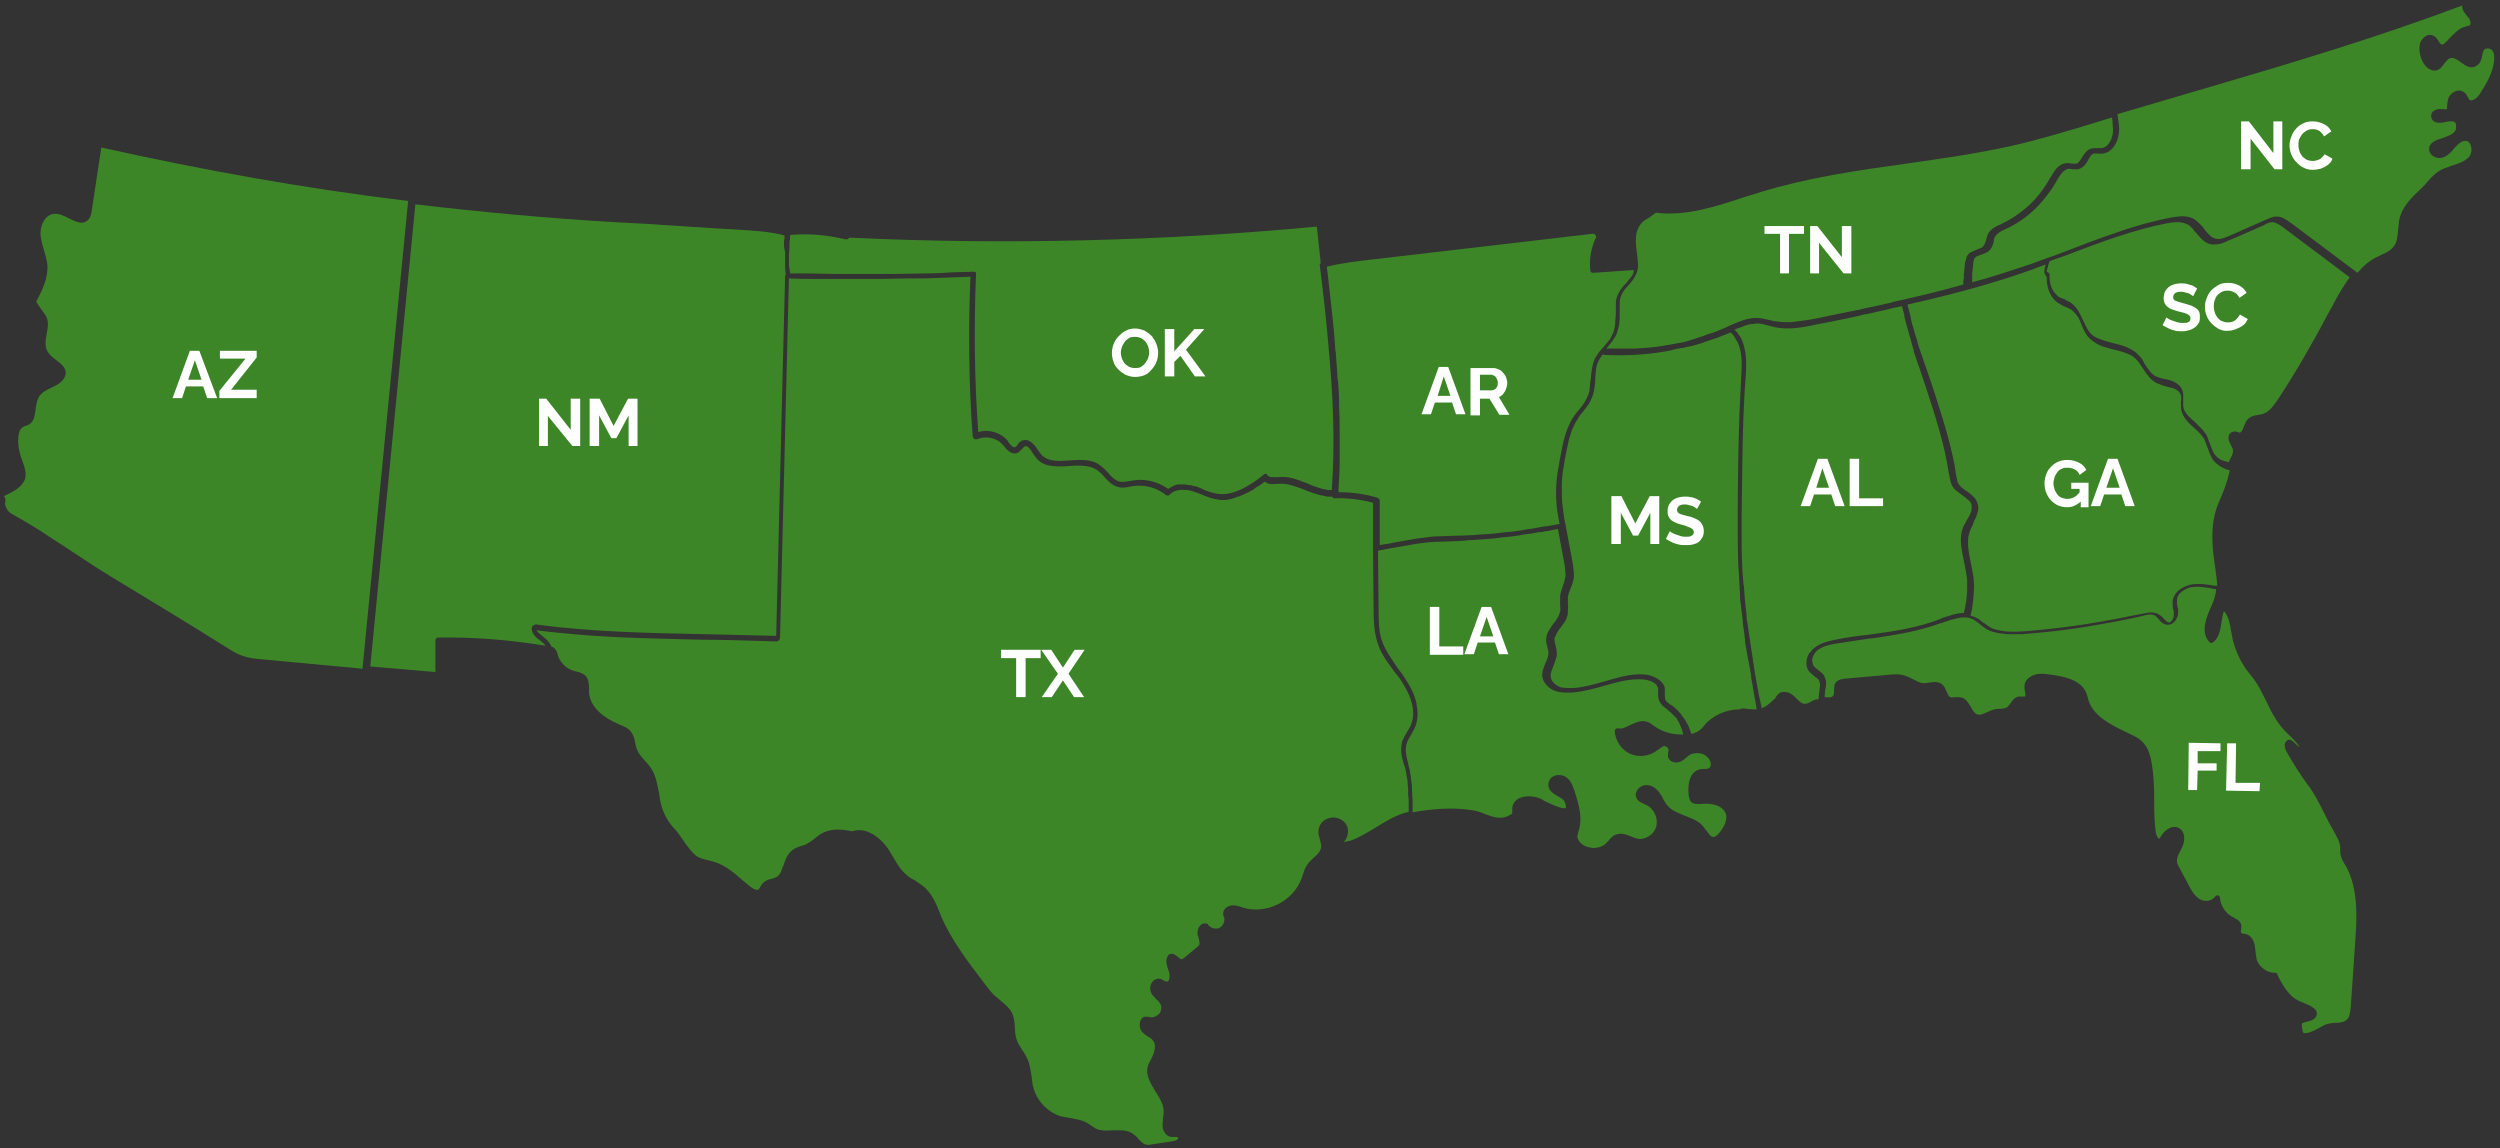 <?xml version="1.0" encoding="utf-8"?>
<!-- Generator: Adobe Illustrator 19.0.0, SVG Export Plug-In . SVG Version: 6.00 Build 0)  -->
<svg version="1.1" id="Layer_1" xmlns="http://www.w3.org/2000/svg" xmlns:xlink="http://www.w3.org/1999/xlink" x="0px" y="0px"
	 viewBox="0 0 449 206.2" style="enable-background:new 0 0 449 206.2;" xml:space="preserve">
<rect x="0" y="0" width="449" height="206.2" fill="#333333" stroke="none"/>
<style type="text/css">
	.st0{fill:#3D8627;}
	.st1{fill:#FFFFFF;}
</style>
<path class="st0" d="M18.2,26.5c-0.6,3.7-1.1,7.4-1.7,11.2c-0.1,0.7-0.2,1.4-0.8,1.9c-1.6,1.4-3.8-1.3-5.9-1.2
	c-1.8,0.1-2.7,2.3-2.5,4c0.2,1.7,1,3.4,1.2,5.1c0.2,2.4-0.9,4.6-2,6.7c0.5,0.8,1,1.5,1.6,2.3c1.5,2.1-1,5,0.7,7
	c0.9,1.2,2.8,1.8,3,3.3c0.1,1.1-0.9,2-1.9,2.5c-1,0.5-2.1,0.9-2.8,1.8c-1.1,1.6-0.3,4.4-2,5.2c-0.4,0.2-0.8,0.2-1.1,0.5
	c-0.5,0.3-0.6,1-0.7,1.6c-0.1,1,0,2.1,0.3,3.1c0.4,1.5,1.3,3,0.9,4.5c-0.5,1.5-2.1,2.3-3.6,3c-0.1,0-0.1,0.1-0.2,0.1
	c0.6,0.6,0,1.2,0.3,1.8c0.4,1,0.6,1.1,1.8,1.8c2,1.1,4,2.3,5.9,3.6c3.8,2.4,7.5,5,11.3,7.3c7.1,4.3,14.2,8.6,21.2,13
	c0.8,0.5,1.5,0.9,2.4,1.2c1.1,0.4,2.2,0.5,3.3,0.6c6.4,0.6,11.8,1.1,18.2,1.7c2.7-28,5.5-56,8.2-84C54.4,33.8,36.7,30.6,18.2,26.5z"
	/>
<g>
	<path class="st0" d="M242.5,151c1.7-0.6,3.1-1.5,4.6-2.4c1.8-1.1,3.7-2.3,5.9-2.8c0-0.3,0-0.6,0-0.9c0-0.3,0-0.6,0-0.9
		c0-0.4,0-0.8-0.1-1.2c0-0.3,0-0.6,0-0.9c0-0.5-0.1-0.9-0.1-1.4c0-0.2,0-0.5-0.1-0.7c-0.1-0.7-0.2-1.4-0.4-2.1l-0.1-0.3l-0.1-0.2
		c-0.1-0.4-0.2-0.8-0.3-1.2c-0.2-0.9-0.2-1.8,0-2.7c0-0.2,0.1-0.3,0.2-0.5c0.2-0.5,0.5-1,0.8-1.5c0.2-0.3,0.3-0.5,0.4-0.7
		c0.1-0.1,0.2-0.3,0.2-0.4c1.2-2.8-0.5-6-1.6-7.7c-0.4-0.7-0.9-1.3-1.4-1.9c-0.2-0.2-0.3-0.5-0.5-0.7c-0.9-1.2-1.8-2.5-2.3-3.9
		c-0.1-0.3-0.2-0.6-0.3-0.9c-0.5-1.8-0.6-3.6-0.6-5.5l-0.1-11.1c0,0,0,0,0,0l0-3.6l0-4.6c-2.3-0.6-4.6-0.9-6.9-0.8
		c-0.1,0-0.2,0-0.3-0.1c0,0,0,0,0,0c0,0,0,0,0,0l0,0c-0.1,0-0.1-0.1-0.1-0.2c0,0,0,0,0,0c-0.1,0-0.2,0-0.3,0c-0.2,0-0.3,0-0.5,0
		c-0.2,0-0.3,0-0.5-0.1c-0.2,0-0.3-0.1-0.5-0.1c-0.2,0-0.3-0.1-0.5-0.1c-0.1,0-0.3-0.1-0.4-0.1c-0.2-0.1-0.5-0.2-0.7-0.2
		c0,0,0,0,0,0c-0.4-0.2-0.9-0.3-1.3-0.5c-0.7-0.3-1.5-0.6-2.2-0.8c-0.9-0.3-1.9-0.5-2.8-0.4c-0.4,0-1.1,0.1-1.7,0
		c-0.3-0.1-0.5-0.2-0.7-0.4c-0.1,0-0.1,0.1-0.2,0.1c-0.2,0.2-0.5,0.4-0.7,0.5c-0.1,0.1-0.2,0.2-0.3,0.2c-0.2,0.1-0.4,0.3-0.6,0.4
		c-0.1,0.1-0.3,0.2-0.4,0.3c-0.2,0.1-0.4,0.2-0.6,0.3c-0.1,0.1-0.3,0.2-0.4,0.2c-0.2,0.1-0.4,0.2-0.6,0.3c-0.2,0.1-0.3,0.1-0.5,0.2
		c-0.2,0.1-0.4,0.2-0.6,0.2c-0.2,0.1-0.3,0.1-0.5,0.2c-0.2,0.1-0.4,0.1-0.6,0.2c-0.2,0-0.3,0.1-0.5,0.1c-0.2,0-0.4,0.1-0.6,0.1
		c-0.1,0-0.3,0-0.4,0c0,0-0.1,0-0.1,0c-0.3,0-0.6,0-0.9-0.1c0,0,0,0,0,0c-1-0.1-2-0.5-2.9-0.9c-0.5-0.2-1.1-0.4-1.7-0.6
		c-0.2-0.1-0.7-0.2-1.3-0.2c-0.9-0.1-2,0.1-2.7,0.8c-0.1,0.1-0.2,0.2-0.3,0.2c-0.1,0-0.3,0-0.4-0.1c-1.6-1.3-3.8-1.9-5.9-1.6
		c-0.2,0-0.3,0.1-0.5,0.1c-0.1,0-0.3,0-0.4,0.1c0,0-0.1,0-0.1,0c0,0,0,0-0.1,0c-0.5,0.1-1,0.1-1.5,0c0,0,0,0,0,0
		c-0.3-0.1-0.5-0.2-0.8-0.3c0,0,0,0,0,0c-0.7-0.4-1.3-1-1.8-1.6c0,0,0,0,0,0c-0.3-0.3-0.5-0.6-0.8-0.8c-0.2-0.1-0.3-0.3-0.5-0.4
		c-0.6-0.4-1.3-0.6-2-0.7c-0.9-0.1-2-0.1-3,0c-1,0.1-2,0.1-2.9,0c-1.2-0.1-2.3-0.5-3.1-1.6c-0.2-0.2-0.3-0.4-0.5-0.7
		c-0.4-0.7-0.8-1.1-1-1.2c-0.2-0.1-0.3-0.1-0.5,0c0,0-0.1,0.1-0.1,0.1c-0.1,0.1-0.2,0.1-0.2,0.2c0,0-0.1,0.1-0.1,0.1
		c-0.1,0.1-0.1,0.1-0.2,0.2c-0.2,0.2-0.5,0.5-0.8,0.6c-0.8,0.2-1.4-0.3-1.9-0.8c-0.1-0.1-0.2-0.3-0.3-0.4l-0.1-0.1l-0.1-0.1
		c-1.1-1.4-3.2-1.8-4.7-1.1c0,0-0.1,0-0.2,0c0,0-0.1,0-0.1,0c0,0,0,0,0,0c-0.1,0-0.2,0-0.2-0.1c-0.1,0-0.1-0.1-0.2-0.2c0,0,0,0,0,0
		c0-0.1-0.1-0.1-0.1-0.2c-0.7-9.5-0.8-19.1-0.4-28.7c-2.7,0.1-5.4,0.2-8.2,0.3c-0.8,0-1.6,0-2.5,0c-1.9,0-3.8,0.1-5.7,0.1
		c-0.9,0-1.7,0-2.6,0c-1.9,0-3.7,0-5.6,0c-0.8,0-1.6,0-2.5,0c-1.8,0-3.7,0-5.5-0.1l-1.6,64.6c0,0.1-0.1,0.3-0.2,0.4
		c0,0-0.1,0-0.1,0.1c-0.1,0-0.2,0.1-0.3,0.1c-1.2,0-2.4-0.1-3.5-0.1c-3.2-0.1-6.5-0.2-9.7-0.2c-7.7-0.2-15.6-0.3-23.3-1
		c-2.2-0.2-4.4-0.4-6.6-0.7c0,0.1,0.1,0.2,0.2,0.3c0.2,0.3,0.6,0.5,0.9,0.8c0.3,0.2,0.5,0.4,0.7,0.6c0,0,0,0,0,0
		c0.2,0.2,0.4,0.4,0.5,0.6c0.1,0.1,0.1,0.2,0.1,0.2c0.1,0.1,0.2,0.2,0.2,0.4c0.6,0.2,0.9,0.6,1.1,1.2c0.3,1.5,1.5,2.8,3,3.2
		c0.1,0,0.3,0.1,0.4,0.1c0.5,0.1,1.1,0.3,1.6,0.7c0.7,0.7,0.7,1.7,0.7,2.5c0,0.2,0,0.4,0,0.6c0.2,2.7,2.8,4.6,5.2,5.6l0.2,0.1
		c0.7,0.3,1.6,0.6,2.1,1.3c0.5,0.6,0.7,1.4,0.8,2.1c0.1,0.5,0.2,0.9,0.4,1.3c0.3,0.7,0.8,1.2,1.3,1.8c0.5,0.5,1,1.1,1.4,1.8
		c0.7,1.3,0.9,2.8,1.2,4.2c0.1,0.4,0.1,0.9,0.2,1.3c0.4,1.9,1.2,3.5,2.5,4.9c0.6,0.6,1.1,1.4,1.6,2.1c0.7,1,1.4,2,2.2,2.7
		c0.6,0.5,1.4,0.7,2.3,0.9c0.4,0.1,0.8,0.2,1.1,0.3c2,0.6,3.6,2,5.2,3.4c0.4,0.3,0.8,0.7,1.2,1c0.4,0.3,0.7,0.5,1.1,0.6
		c0.4,0.1,0.5,0,0.8-0.6c0.2-0.3,0.4-0.7,0.8-0.9c0.4-0.3,0.9-0.4,1.3-0.5c0.7-0.2,1.2-0.4,1.6-1.3c0.1-0.3,0.2-0.7,0.4-1
		c0.3-1,0.7-2.1,1.6-2.8c0.5-0.4,1.1-0.6,1.7-0.8c0.4-0.1,0.7-0.2,1-0.4c0.4-0.2,0.8-0.5,1.2-0.8c0.3-0.3,0.7-0.5,1-0.8
		c2-1.2,3.7-1,5.9-0.6c2.2-0.8,4.6,0.8,6,2.6c0.5,0.6,0.9,1.3,1.3,2c0.7,1.2,1.4,2.4,2.4,3.2c0.4,0.4,0.9,0.7,1.5,1
		c0.6,0.4,1.2,0.8,1.8,1.3c1.3,1.2,2,2.8,2.6,4.3c0.1,0.3,0.2,0.5,0.3,0.8c1.9,4.4,4.9,8.3,7.8,12.1c0.7,0.9,1.3,1.8,2.2,2.5
		c0.2,0.2,0.5,0.4,0.7,0.6c0.7,0.6,1.5,1.2,2,2.1c0.5,0.9,0.5,1.9,0.6,2.9c0,0.7,0.1,1.4,0.3,2c0.2,0.7,0.6,1.2,1,1.9
		c0.4,0.5,0.7,1.1,1,1.7c0.4,1,0.5,2.1,0.7,3.1c0.1,0.7,0.1,1.3,0.3,1.9c0.6,2.4,2.6,4.5,5,5.2c0.5,0.1,1,0.2,1.6,0.3
		c1,0.2,2,0.3,2.9,0.8c0.3,0.2,0.6,0.3,0.8,0.5c0.3,0.2,0.6,0.4,0.9,0.6c0.9,0.4,1.9,0.4,3,0.3c0.4,0,0.7,0,1.1,0c1,0,2,0.1,2.8,0.8
		c0.3,0.2,0.6,0.5,0.8,0.8c0.4,0.4,0.7,0.7,1.1,0.9c0.4,0.2,1,0.1,1.5,0l3.3-0.5c0.4-0.1,0.8-0.1,1-0.3c0.1-0.1,0.2-0.2,0.2-0.3
		c0,0,0-0.1,0-0.1c-0.1-0.1-0.3-0.1-0.6-0.1c-0.2,0-0.5,0-0.7,0c-1-0.2-1.5-1.2-1.5-2.1c0-0.5,0.1-0.9,0.1-1.4
		c0-0.3,0.1-0.5,0.1-0.8c0.1-1.4-0.7-2.7-1.5-3.9c-1-1.7-2.1-3.4-1-5.3c1-1.8,1.2-3,0.6-3.8c-0.2-0.3-0.5-0.5-0.9-0.7
		c-0.3-0.2-0.7-0.5-1-0.8c-0.5-0.5-0.6-1.3-0.4-2c0.2-0.5,0.5-0.8,1-0.8c0.3,0,0.5,0,0.7,0.1l0.2,0c0.6,0.1,1.1-0.3,1.5-0.6
		c0.3-0.4,0.5-1,0.3-1.6c-0.2-0.4-0.4-0.7-0.8-1c-0.3-0.3-0.5-0.6-0.8-0.9c-0.4-0.6-0.4-1.4-0.1-2c0.2-0.4,0.6-0.7,1-0.8
		c0.5-0.1,0.9,0.1,1.2,0.3c0.2,0.1,0.4,0.2,0.6,0.2c0.1,0,0.2,0,0.3-0.2c0.2-0.3,0.2-1,0.1-1.4l-0.1-0.3c-0.3-0.9-0.7-1.9-0.1-2.8
		c0.1-0.1,0.1-0.1,0.2-0.2c0.7-0.3,1.2,0.2,1.6,0.5c0.2,0.2,0.5,0.4,0.6,0.4c0.1,0,0.2-0.1,0.4-0.2l2.3-1.9c0.2-0.2,0.4-0.3,0.5-0.5
		c0.1-0.3,0-0.7-0.1-1.2c-0.1-0.2-0.1-0.4-0.2-0.6c-0.1-0.6,0.1-1.4,0.6-1.8c0.3-0.3,0.7-0.3,1.1-0.2c0.1,0,0.2,0.1,0.2,0.2
		c0.4,0.6,1.3,0.8,1.9,0.6c0.7-0.3,1.1-1.1,1-1.8c0-0.1,0-0.2-0.1-0.2c-0.1-0.2-0.1-0.5-0.1-0.8c0.1-0.8,1-1.3,1.7-1.3
		c0.6,0,1,0.1,1.5,0.3l0.3,0.1c4.2,1.3,9.1-1.1,10.6-5.3c0.1-0.2,0.1-0.4,0.2-0.6c0.2-0.6,0.4-1.3,0.8-1.8c0.3-0.5,0.8-0.9,1.2-1.3
		c0.7-0.6,1.2-1.1,1.3-1.9c0-0.4-0.1-0.8-0.2-1.2c-0.1-0.5-0.3-0.9-0.3-1.4c0-1.2,0.6-2.1,1.7-2.5c1.1-0.4,2.3-0.1,3.1,0.8
		c0.6,0.7,0.7,1.8,0.2,2.8c-0.1,0.2-0.2,0.3-0.3,0.5c-0.1,0.1-0.2,0.3-0.2,0.3C241.5,151.1,242,151.1,242.5,151z"/>
	<path class="st0" d="M140.8,43.7c0-0.3,0-0.6,0.1-0.9c0-0.2,0-0.3,0-0.5c-2.9-0.8-6.1-0.9-9.2-1.1c-1.1-0.1-2.3-0.1-3.4-0.2
		c-4.1-0.3-8.3-0.5-12.3-0.8c-1.9-0.1-3.8-0.2-5.7-0.3c-11.8-0.7-23.8-1.8-35.7-3.2l-8.1,83l11.7,1l0-5.7c0-0.3,0.2-0.5,0.5-0.5
		c6.3-0.1,12.6,0.4,18.8,1.4c0.2,0,0.3,0,0.5,0.1c-0.1-0.1-0.2-0.3-0.3-0.4c-0.1-0.1-0.3-0.2-0.4-0.3c-0.1-0.1-0.1-0.1-0.2-0.2
		c-0.7-0.5-1.5-1.1-1.6-2.1c0-0.3,0-0.5,0.2-0.6c0.3-0.3,0.7-0.3,0.9-0.2c9.8,1.3,20,1.5,30,1.7c4.2,0.1,8.5,0.2,12.8,0.3l1.6-64.6
		c0-0.1,0.1-0.2,0.1-0.3c0-0.4-0.1-0.8-0.1-1.2c0-0.2,0-0.3,0-0.5c0-0.6,0-1.3,0-1.9c0-0.2,0-0.3,0-0.5
		C140.8,44.6,140.8,44.1,140.8,43.7z"/>
	<path class="st0" d="M309.9,146c-0.7-1.5-2.8-1.8-4.5-1.6c-0.4,0-1.2,0.1-1.7-0.4c-0.3-0.3-0.3-0.8-0.4-1c-0.3-2.7,0.4-4.4,1.9-4.8
		c0.3-0.1,0.6-0.1,0.9-0.1c0.4,0,0.7,0,0.9-0.2c0.4-0.3,0.3-1,0-1.5c-0.4-0.6-1-1-1.7-1.1c-0.7-0.1-1.5,0-2,0.4
		c-0.2,0.1-0.3,0.3-0.5,0.4c-0.3,0.3-0.6,0.5-1,0.7c-0.5,0.2-1,0.2-1.5,0c-0.4-0.2-0.6-0.5-0.7-0.8c-0.1-0.3,0-0.6,0-0.9
		c0-0.1,0-0.2,0.1-0.3c0-0.2-0.1-0.4-0.3-0.6c-0.2-0.2-0.4-0.2-0.6-0.2c-0.3,0.1-0.5,0.3-0.8,0.5c-0.1,0.1-0.2,0.2-0.3,0.2
		c-1.3,1.1-3.3,1.4-4.9,0.7c-1.6-0.7-2.7-2.4-2.8-4.1c0-0.2,0.1-0.3,0.2-0.4c0.1-0.1,0.3-0.1,0.4-0.1c0.7,0.2,1.4-0.2,2.2-0.6
		c0.9-0.4,1.9-0.9,2.9-0.6c0.5,0.1,1,0.5,1.4,0.8l0.3,0.2c1.3,0.9,3.2,1.4,4.9,1.3c0,0,0-0.1,0-0.1c0-0.1-0.1-0.2-0.1-0.3
		c0-0.1-0.1-0.3-0.1-0.4c0-0.1-0.1-0.2-0.1-0.3c-0.1-0.1-0.1-0.3-0.2-0.4c0-0.1-0.1-0.2-0.1-0.3c-0.1-0.1-0.1-0.3-0.2-0.4
		c0-0.1-0.1-0.2-0.1-0.2c-0.1-0.1-0.2-0.2-0.2-0.4c-0.1-0.1-0.1-0.2-0.2-0.2c-0.1-0.1-0.2-0.2-0.3-0.3c-0.1-0.1-0.1-0.1-0.2-0.2
		c-0.1-0.1-0.2-0.2-0.3-0.3c-0.1-0.1-0.1-0.1-0.2-0.2c-0.1-0.1-0.3-0.2-0.4-0.3c0,0-0.1-0.1-0.1-0.1l-0.1-0.1l-0.1-0.1
		c-0.3-0.2-0.7-0.5-0.9-0.8c-0.1-0.1-0.2-0.3-0.3-0.4c-0.3-0.5-0.3-1.1-0.3-1.6c0-0.2,0-0.4,0-0.6c0-0.1,0-0.2,0-0.3
		c-0.1-0.2-0.2-0.4-0.3-0.6c-0.7-0.8-2.2-1-3-1c-0.1,0-0.2,0-0.3,0c-2,0-4.1,0.6-6.2,1.2c-0.2,0.1-0.5,0.1-0.7,0.2
		c-1.1,0.3-2.3,0.6-3.4,0.8c-1.3,0.2-2.5,0.3-3.8,0.1c-1.4-0.2-2.9-1.3-3.1-2.8c-0.1-0.9,0.3-1.7,0.6-2.5c0.3-0.6,0.5-1.2,0.5-1.8
		c0-0.3-0.1-0.7-0.2-1c0-0.1-0.1-0.3-0.1-0.4c0-0.2-0.1-0.3-0.1-0.5c0-0.2,0-0.3,0-0.5c0-1.1,0.7-1.9,1.3-2.8
		c0.5-0.6,0.9-1.2,1.1-1.8c0-0.1,0-0.2,0.1-0.3c0.1-0.4,0-0.9,0-1.4c0-0.4,0-0.8,0-1.1c0-0.1,0-0.3,0-0.4c0.1-0.6,0.3-1.2,0.5-1.8
		c0.2-0.5,0.3-0.9,0.4-1.4c0.1-0.4,0.1-0.9,0-1.3c0-0.5-0.1-1.1-0.2-1.6l-1.1-5.9c-0.3,0.1-0.7,0.1-1,0.2c-0.4,0.1-0.8,0.2-1.1,0.2
		c-0.5,0.1-0.9,0.2-1.4,0.2c-0.4,0.1-0.7,0.1-1.1,0.2c-0.5,0.1-1,0.1-1.5,0.2c-0.4,0.1-0.7,0.1-1.1,0.2c-0.5,0.1-1,0.1-1.5,0.2
		c-0.4,0-0.8,0.1-1.2,0.1c-0.5,0.1-1,0.1-1.5,0.2c-0.4,0-0.8,0.1-1.2,0.1c-0.5,0-0.9,0.1-1.4,0.1c-0.5,0-0.9,0.1-1.4,0.1
		c-0.4,0-0.8,0-1.2,0.1c-0.5,0-1.1,0.1-1.7,0.1c-0.1,0-0.1,0-0.2,0c-0.9,0-1.8,0.1-2.7,0.1c-1.5,0-3,0.2-4.4,0.4
		c-1.8,0.3-3.5,0.6-5.2,0.9c-0.5,0.1-1,0.2-1.5,0.3l0.1,10.7c0,1.7,0,3.5,0.5,5.2c0.6,1.9,1.8,3.5,3,5.3c0.5,0.6,1,1.3,1.4,2
		c0.7,1,1.5,2.5,1.9,4.2c0,0.1,0,0.1,0,0.2c0.3,1.4,0.3,2.8-0.3,4.2v0c-0.2,0.5-0.5,0.9-0.7,1.3c-0.3,0.6-0.7,1.1-0.8,1.7
		c-0.3,1.1,0,2.2,0.3,3.4l0.1,0.5c0.2,0.6,0.3,1.3,0.4,2c0,0.1,0,0.1,0,0.2c0.1,0.6,0.2,1.2,0.2,1.9c0,0.1,0,0.2,0,0.3
		c0,0.6,0.1,1.2,0.1,1.8c0,0.1,0,0.2,0,0.3c0,0.6,0,1.1,0,1.7c0,0,0,0.1,0,0.1c3.8-0.7,7.4-0.9,10.6-0.4c0.9,0.1,1.7,0.4,2.4,0.7
		c1.6,0.6,3,1.1,4.6,0.1c0.1,0,0.2-0.1,0.3-0.2c0-0.1,0-0.2,0-0.4c0-0.1,0-0.3,0-0.4c0-0.8,0.4-1.4,1-1.8c1.3-0.8,3.4-0.5,4.4,0.1
		l0.3,0.2c3.2,1.6,3.8,1.4,3.9,1.3c0.1,0,0.1-0.4-0.2-1.1c-0.1-0.4-0.7-0.7-1.2-1c-0.9-0.5-2.1-1.2-1.6-2.7c0.2-0.5,0.5-0.8,1.1-1
		c0.2-0.1,0.4-0.1,0.7-0.1c0.5,0,0.9,0.1,1.3,0.4c0.9,0.6,1.2,1.7,1.5,2.5c0.8,2.5,1.4,4.7,0.8,6.9l-0.1,0.3c-0.1,0.4-0.2,0.7-0.2,1
		c0,0.3,0.2,0.6,0.4,0.9c0.6,0.7,1.4,1,2.4,1.1c1,0,1.8-0.3,2.4-0.9c0.1-0.1,0.3-0.3,0.4-0.4c0.3-0.4,0.7-0.9,1.3-1.1
		c1-0.4,1.9,0,2.7,0.3c0.4,0.2,0.7,0.3,1.1,0.4c0.7,0.2,1.4,0,2.1-0.4c0.7-0.4,1.2-1.1,1.4-1.9c0.3-1.5-0.5-3.2-2-3.8l-0.2-0.1
		c-0.4-0.2-1-0.4-1.3-0.9c-0.3-0.5-0.3-1,0-1.5c0.3-0.6,1-1,1.7-1h0c1.3,0,2.1,1,2.5,1.6c0.2,0.3,0.4,0.6,0.5,0.9
		c0.3,0.5,0.5,0.9,0.9,1.3c0.7,0.8,1.8,1.2,3,1.7c1.3,0.5,2.7,1,3.5,2.2c0.1,0.2,0.2,0.3,0.4,0.5c0.5,0.7,0.8,1.2,1.3,1.1
		c0.2,0,0.4-0.2,0.6-0.3C309.6,148.8,310.4,147.2,309.9,146z"/>
	<path class="st0" d="M413.7,185.5c0.7,0.3,2.3-0.6,3.2-1.1c0.3-0.2,0.6-0.3,0.8-0.4c0.6-0.2,1.2-0.3,1.8-0.3c0.7,0,1.3-0.1,1.8-0.4
		c0.7-0.5,0.8-1.5,0.9-2.5l0.8-11.7c0.3-4.2,0.6-9.5-1.7-13.6l-0.2-0.3c-0.3-0.5-0.6-1-0.7-1.6c-0.1-0.3-0.1-0.6-0.1-1
		c0-0.2,0-0.3,0-0.5c-0.1-1.1-0.8-2.1-1.3-3.1c-0.7-1.1-1.2-2.3-1.8-3.4c-0.8-1.6-1.6-3.2-2.7-4.6c-1.4-1.9-2.7-4-3.9-6.1
		c-0.1-0.2-0.4-0.9-0.2-1.4c0.1-0.3,0.3-0.5,0.5-0.6c0.4-0.2,0.8,0.1,1.3,0.6c0.2,0.2,0.6,0.6,0.8,0.7c-0.1-0.2-0.4-0.8-1.9-2.2
		c-2-1.8-3.1-4-4.1-6.1c-0.8-1.6-1.6-3.3-2.9-4.8c-1.5-1.8-2.5-3.9-3.1-6.2c-0.1-0.5-0.2-1.1-0.3-1.6c-0.2-1.2-0.4-2.3-1-3.2
		c-0.1-0.2-0.3-0.3-0.3-0.3c0,0,0,0.1-0.1,0.3c-0.1,0.4-0.2,0.9-0.3,1.5c-0.2,1.5-0.5,3.1-1.6,3.8c-0.2,0.1-0.5,0.1-0.6-0.1
		c-1.6-1.7-0.6-4.3,0.3-6.3c0.3-0.7,0.6-1.4,0.7-1.9c0.1-0.4,0.2-0.8,0.2-1.3c-0.4,0-0.8-0.1-1.2-0.2c-0.9-0.1-1.8-0.3-2.7-0.2
		c-0.6,0-1.2,0.2-1.7,0.5c-0.7,0.4-1.3,0.9-1.4,1.7c0,0.3,0,0.6,0,0.9c0,0.1,0,0.3,0.1,0.4c0,0.1,0,0.3,0.1,0.4c0,0.1,0,0.2,0,0.3
		c0,0.1,0,0.3,0,0.4c0,0.4-0.1,0.8-0.3,1.1c-0.1,0.3-0.3,0.5-0.5,0.7c-0.1,0.1-0.3,0.2-0.5,0.3c-0.2,0.1-0.5,0.1-0.7,0.1
		c-0.3,0-0.6-0.2-0.8-0.3c-0.3-0.2-0.5-0.4-0.7-0.7c-0.2-0.2-0.4-0.4-0.6-0.6c-0.1-0.1-0.3-0.1-0.5-0.2c-0.5-0.1-1.1,0-1.7,0.2
		c-3.4,0.8-6.9,1.4-10.4,2c-3.7,0.6-7.5,1-11.3,1.3c-0.1,0-0.2,0-0.3,0c-0.2,0-0.4,0-0.6,0c-0.1,0-0.2,0-0.3,0c-0.2,0-0.5,0-0.7,0
		c-0.1,0-0.1,0-0.2,0c-0.1,0-0.3,0-0.4,0c0,0-0.1,0-0.1,0c-0.3,0-0.5,0-0.8-0.1c-0.1,0-0.1,0-0.2,0c-0.2,0-0.4-0.1-0.6-0.1
		c-0.1,0-0.1,0-0.2,0c-0.3-0.1-0.5-0.1-0.7-0.2c0,0-0.1,0-0.1,0c-0.2-0.1-0.4-0.1-0.6-0.2c-0.1,0-0.1-0.1-0.2-0.1
		c-0.2-0.1-0.5-0.2-0.7-0.4c-0.3-0.2-0.6-0.4-0.9-0.7c-0.4-0.3-0.9-0.7-1.3-0.9c0,0,0,0,0,0c-0.2-0.1-0.4-0.1-0.5-0.2
		c-0.2,0-0.4-0.1-0.6-0.1c0,0,0,0,0,0c-0.1,0-0.2,0-0.4,0c-0.1,0-0.1,0-0.2,0c-0.1,0-0.2,0-0.3,0c-0.1,0-0.3,0-0.4,0.1
		c-0.1,0-0.1,0-0.2,0c-0.4,0.1-0.8,0.2-1.2,0.3c0,0-0.1,0-0.1,0c-0.2,0.1-0.3,0.1-0.5,0.2c-0.1,0-0.2,0.1-0.3,0.1c0,0,0,0-0.1,0
		c-0.2,0.1-0.3,0.1-0.5,0.2l-0.3,0.1l-0.1,0c-3,1.1-6.2,1.8-9.4,2.3c-1.2,0.2-2.4,0.4-3.6,0.5c-2,0.3-4,0.6-5.9,0.9
		c-1.2,0.2-2.5,0.5-3.4,1.3c-0.1,0.1-0.2,0.2-0.2,0.2c-0.4,0.5-0.7,1.1-0.6,1.7c0,0.3,0.1,0.6,0.3,0.9c0.2,0.2,0.4,0.4,0.7,0.6
		c0.4,0.3,0.8,0.6,1.1,1c0.1,0.3,0.2,0.5,0.3,0.8c0.1,0.4,0.1,0.8,0,1.2c0,0.1,0,0.2,0,0.2l-0.1,0.5l-0.1,1.2c0,0,0.1,0,0.1,0
		c0.7,0.1,1.1,0.1,1.4-0.2c0.2-0.2,0.2-0.6,0.2-1c0-0.6,0-1.3,0.6-1.7c0.4-0.3,0.8-0.3,1.2-0.4l7.9-0.7c1-0.1,2.1-0.2,3.2,0.2
		c0.5,0.2,0.9,0.4,1.3,0.6c0.6,0.3,1.1,0.6,1.7,0.7c0.3,0,0.7,0,1.1-0.1c0.8-0.1,1.7-0.3,2.4,0.3c0.4,0.3,0.6,0.8,0.8,1.3
		c0.2,0.4,0.3,0.7,0.5,0.9c0.2,0.2,0.6,0.2,1,0.1c0.4,0,0.9,0,1.3,0.1c0.8,0.3,1.2,1.1,1.6,1.7c0.3,0.6,0.6,1.1,1.1,1.3
		c0.5,0.2,1.1-0.1,1.8-0.4c0.4-0.2,0.9-0.4,1.3-0.5c0.3-0.1,0.7-0.1,1-0.1c0.5,0,1-0.1,1.3-0.3c0.2-0.2,0.4-0.4,0.6-0.7
		c0.3-0.5,0.7-1,1.4-1.2c0.2,0,0.5,0,0.7,0c0.2,0,0.4,0,0.5,0c0.1-0.1,0.1-0.3,0-0.9c-0.1-0.3-0.1-0.6-0.1-1c0-0.9,0.8-1.7,1.8-2
		c0.8-0.3,1.7-0.2,2.4-0.1c1.5,0.2,3.1,0.4,4.6,1.1c1.4,0.7,2.2,1.5,2.6,3.2c0.7,3.1,4.1,4.8,7.1,6.2l0.6,0.3
		c0.9,0.4,1.8,0.9,2.4,1.7c0.7,0.8,1,1.9,1.2,2.7c0.5,2.4,0.6,4.9,0.6,7.4c0,1.9,0,3.9,0.3,5.9c0.1,0.4,0.3,0.9,0.5,1
		c0,0,0.1,0,0.1,0c0.1,0,0.2-0.2,0.3-0.4c0.7-1.2,2.1-2.1,3.2-1.5c1.2,0.6,1.2,2.3,0.6,3.5c-0.1,0.2-0.2,0.4-0.3,0.6
		c-0.4,0.7-0.7,1.4-0.6,2.1c0.1,0.3,0.2,0.6,0.4,0.9l1.6,3c0.5,1,1.1,2.1,2.1,2.7c0.5,0.3,1.2,0.4,1.8,0.2c0.3-0.1,0.6-0.3,0.9-0.6
		c0.1-0.2,0.3-0.3,0.5-0.3c0.2,0,0.4,0.2,0.4,0.4c0.1,1.5,1.1,3,2.5,3.6l0.1,0.1c0.5,0.2,1,0.5,1.2,1.1c0.1,0.4,0,0.7,0,1
		c0,0.2-0.1,0.4,0,0.5c0.1,0.1,0.3,0.2,0.5,0.2c0.2,0,0.3,0.1,0.5,0.1c1.3,0.5,1.5,1.9,1.6,3.2c0.1,0.5,0.1,0.9,0.2,1.3
		c0.4,1.4,2,2.5,3.3,2.4c0,0,0,0,0,0c0.2,0,0.4,0.1,0.4,0.3c0.6,1.3,1.5,2.9,2.7,4c0.6,0.5,1.4,0.9,2.2,1.2c0.4,0.2,0.8,0.3,1.1,0.5
		c0.3,0.2,1,0.5,1.1,1.2c0.1,0.8-0.6,1.4-1.8,1.6c-0.4,0.1-0.8,0.2-0.9,0.4C413.5,185.3,413.6,185.4,413.7,185.5z"/>
	<path class="st0" d="M447.9,11.2c0.1-0.9,0.1-1.5-0.2-2c-0.2-0.3-0.5-0.5-0.8-0.5c-0.2,0-0.4,0-0.6,0.1c-0.3,0.2-0.4,0.7-0.5,1.2
		c-0.1,0.6-0.3,1.4-1,1.8c-1,0.7-2,0-2.8-0.6c-0.6-0.4-1.1-0.8-1.7-0.8c-0.5,0-0.8,0.4-1.3,1c-0.5,0.7-1.2,1.8-2.7,1
		c-1.5-0.9-2.1-3.3-1.6-4.8c0.2-0.5,0.6-0.9,1.1-1.2c0.4-0.2,0.8-0.2,1.2,0c0.5,0.2,0.7,0.6,1,1c0.2,0.4,0.4,0.6,0.6,0.6
		c0.2,0,0.4-0.1,0.6-0.4c0.3-0.2,0.5-0.5,0.8-0.8c0.8-0.8,1.6-1.7,2.7-2c0.1,0,0.2,0,0.3-0.1c0.2,0,0.5-0.1,0.6-0.2
		c0.2-0.2,0.1-0.7-0.1-1.1c-0.1-0.2-0.3-0.3-0.4-0.5c-0.3-0.4-0.6-0.7-0.8-1.2c-0.1-0.2-0.1-0.5-0.1-0.7
		c-14.9,5.6-30.2,10.2-44.9,14.5l-17,5c0,0.3,0.1,0.5,0.1,0.8c0.1,0.6,0.2,1.3,0.2,1.9v0c0,1.5-0.6,3.1-1.7,3.9
		c-0.4,0.3-0.8,0.4-1.3,0.5c-0.2,0-0.5,0-0.7,0c0,0,0,0,0,0c-0.3,0-0.6-0.1-0.9,0c-0.4,0.1-0.7,0.6-1,1.2c-0.4,0.7-0.9,1.4-1.8,1.6
		c0,0-0.1,0-0.1,0c-0.3,0-0.6,0-0.8,0c0,0-0.1,0-0.1,0c-0.2,0-0.4-0.1-0.5-0.1c-1.1,0-1.9,1.4-2.5,2.5c-0.6,1.1-1.4,2.1-2.2,3.1
		c-1.8,2.2-4.1,4-6.7,5.2l-0.2,0.1l0,0c-0.7,0.3-1.4,0.7-1.7,1.2c0,0,0,0.1-0.1,0.1c-0.1,0.2-0.2,0.4-0.2,0.7c0,0,0,0.1,0,0.1
		c-0.1,0.5-0.3,1.1-0.7,1.6c-0.1,0.1-0.2,0.1-0.2,0.2c-0.4,0.3-0.8,0.4-1.2,0.6c0,0-0.1,0-0.1,0c-0.2,0.1-0.3,0.1-0.5,0.2
		c-0.3,0.1-0.5,0.2-0.7,0.4c0,0,0,0,0,0c-0.2,0.3-0.3,0.7-0.3,1.1c0,0,0,0,0,0c-0.1,0.6-0.1,1.2-0.2,1.8c0,0.2,0,0.4,0,0.6
		c0,0.3,0,0.6,0,0.9c3.7-1,7-2.1,10-3.1c0.3-0.1,0.6-0.2,0.9-0.3c0.8-0.3,1.6-0.6,2.4-0.9c0.3-0.1,0.6-0.2,0.9-0.3c0,0,0,0,0,0
		c1.1-0.4,2.2-0.8,3.2-1.2c4.4-1.7,8.9-3.4,13.5-4.7c1.5-0.4,3.1-0.8,4.7-1.1c1.1-0.2,2.3-0.4,3.4-0.1c0.3,0.1,0.6,0.2,0.8,0.3
		c0.1,0.1,0.3,0.2,0.4,0.3c0.5,0.4,1,0.9,1.4,1.4c0,0.1,0.1,0.1,0.1,0.2c0.7,0.8,1.3,1.6,2.2,1.7c0.6,0.1,1.3-0.1,1.9-0.4
		c0.1,0,0.2-0.1,0.3-0.1l6.8-3c0.4-0.2,0.9-0.4,1.4-0.5c0.2,0,0.3,0,0.5,0c0.8,0,1.5,0.5,2.1,0.9c0.1,0.1,0.2,0.2,0.3,0.2l12,9
		c1.1-1.3,2.3-2.3,3.6-2.9c0.3-0.1,0.5-0.2,0.8-0.4c0.8-0.3,1.5-0.7,2-1.3c0.7-0.8,0.8-1.9,0.9-3.1c0.1-0.6,0.1-1.2,0.2-1.8
		c0.5-2.4,2.2-4,3.9-5.6l0.1-0.1c0.4-0.4,0.8-0.8,1.1-1.2c0.9-1,1.8-2,3.4-2.5c0.3-0.1,0.6-0.2,0.8-0.3c1.2-0.4,2.4-0.7,3.2-1.6
		c0.5-0.5,0.6-1.5,0.3-2.2c-0.1-0.3-0.4-0.7-0.9-0.7c-0.5,0-1.1,0.3-1.8,1.1l-0.2,0.2c-0.5,0.7-1.2,1.4-2.1,1.7
		c-0.7,0.2-1.5,0-2-0.5c-0.4-0.4-0.5-0.9-0.4-1.4c0.3-0.9,1.3-1.3,2.4-1.6c1.6-0.6,2.6-1,2.4-2.3c0-0.3-0.1-0.5-0.3-0.6
		c-0.3-0.2-1-0.1-1.5,0c-0.9,0.2-2.2,0.4-2.6-0.7c-0.1-0.3-0.1-0.7,0.1-1c0.3-0.4,1-0.7,1.6-0.6l0.3,0c0.3,0,0.6,0.1,0.8,0
		c0-0.7,0-1.6,0.4-2.3c0.3-0.5,0.9-0.9,1.4-1c0.5-0.1,0.9,0,1.3,0.3c0.3,0.2,0.4,0.5,0.6,0.8c0.1,0.2,0.2,0.4,0.3,0.5
		c0.1,0.1,0.3,0.2,0.5,0.1c0.5-0.1,1.2-0.7,1.6-1.5C446.5,15.1,447.6,13.3,447.9,11.2z"/>
	<path class="st0" d="M237.2,47.2c-0.2-2.2-0.5-4.4-0.7-6.5c-27.8,2.6-55.9,3.3-83.5,2h0c-0.2,0-0.3,0-0.5,0c0,0.1-0.1,0.1-0.2,0.2
		c-0.1,0.1-0.3,0.1-0.4,0.1c-3.3-0.8-6.6-1.1-10-0.8c0,0.4,0,0.8-0.1,1.2c0,0.1,0,0.3,0,0.4c0,0.6,0,1.2-0.1,1.8c0,0.2,0,0.4,0,0.6
		c0,0.4,0,0.9,0,1.3c0,0.2,0,0.5,0.1,0.7c0,0.3,0.1,0.6,0.1,0.9c0.8,0,1.6,0,2.5,0c1.9,0,3.8,0.1,5.6,0.1c0.9,0,1.8,0,2.6,0
		c1.9,0,3.8,0,5.7,0c0.8,0,1.6,0,2.4,0c2,0,3.9-0.1,5.9-0.1c1.6,0,3.1-0.1,4.7-0.2c1.2,0,2.4-0.1,3.5-0.1c0.1,0,0.3,0,0.4,0.1
		c0,0,0.1,0.1,0.1,0.1c0,0,0,0.1,0,0.1c0,0,0,0.1,0,0.1c-0.4,9.4-0.3,19,0.4,28.4c1.9-0.6,4.1,0.1,5.3,1.6l0.1,0.2
		c0.1,0.2,0.3,0.3,0.4,0.5c0.2,0.2,0.3,0.3,0.5,0.4c0.1,0,0.2,0,0.3,0c0.2,0,0.3-0.2,0.5-0.5c0.1-0.2,0.3-0.4,0.5-0.5
		c0.1-0.1,0.2-0.2,0.3-0.2c0,0,0.1,0,0.1,0c0.9-0.3,1.6,0.3,2.2,1c0.2,0.2,0.3,0.5,0.5,0.7c0.1,0.1,0.1,0.2,0.2,0.3
		c0.1,0.1,0.2,0.3,0.3,0.4c0.2,0.3,0.5,0.5,0.8,0.7c1.1,0.7,2.7,0.6,4.3,0.5c1.3-0.1,2.7-0.2,3.9,0.1c0.6,0.1,1.2,0.4,1.7,0.8
		c0.6,0.4,1,0.9,1.5,1.4c0.4,0.5,0.8,0.9,1.3,1.2c0.1,0,0.1,0.1,0.2,0.1c0,0,0,0,0,0c0.2,0.1,0.3,0.2,0.5,0.2c0.5,0.1,1.1,0,1.7-0.1
		c0.2,0,0.4-0.1,0.6-0.1c2.2-0.4,4.6,0.2,6.4,1.5c0.2-0.1,0.3-0.2,0.5-0.3c0.1,0,0.1-0.1,0.2-0.1c0.1-0.1,0.3-0.1,0.4-0.2
		c0.1,0,0.1,0,0.2-0.1c0.2,0,0.3-0.1,0.5-0.1c0.1,0,0.1,0,0.2,0c0.2,0,0.5,0,0.7,0c0,0,0,0,0,0c0,0,0.1,0,0.1,0c0.2,0,0.5,0,0.7,0.1
		c0.1,0,0.2,0,0.2,0c0.3,0,0.6,0.1,0.9,0.2c0,0,0,0,0,0h0c0,0,0,0,0,0c0,0,0.1,0,0.1,0c0.5,0.1,1,0.3,1.4,0.5c0.1,0,0.1,0,0.2,0.1
		c0.1,0,0.1,0.1,0.2,0.1c0.8,0.3,1.6,0.6,2.5,0.7c2.5,0.3,5-1.1,7.2-2.7c0.3-0.3,0.7-0.5,1-0.8c0.1-0.1,0.3-0.1,0.4-0.1c0,0,0,0,0,0
		c0,0,0,0,0,0c0,0,0,0,0,0c0.1,0,0.2,0.1,0.2,0.2c0,0,0.1,0.1,0.1,0.1c0,0.1,0,0.1,0.1,0.1c0.2,0.2,0.6,0.2,1.1,0.2
		c0.2,0,0.4,0,0.6,0c1.5-0.2,2.9,0.2,4.2,0.7c0.4,0.2,0.9,0.3,1.3,0.5c0.1,0,0.1,0.1,0.2,0.1c0.3,0.1,0.7,0.3,1,0.4c0,0,0.1,0,0.1,0
		c0.2,0.1,0.3,0.1,0.5,0.2c0.1,0,0.3,0.1,0.4,0.1c0.1,0,0.2,0.1,0.3,0.1c0.2,0,0.3,0.1,0.5,0.1c0.1,0,0.2,0,0.4,0.1
		c0.2,0,0.3,0,0.5,0c0.1,0,0.2,0,0.3,0c0,0,0,0,0,0c0,0,0,0,0-0.1c0,0,0,0,0,0c0,0,0-0.1,0-0.2c0.6-8.4,0.2-16.9-0.6-25.4
		c-0.4-5-1-10-1.6-14.9c0,0,0,0,0,0C237.2,47.4,237.2,47.3,237.2,47.2z"/>
	<path class="st0" d="M379.4,21.7c0-0.2-0.1-0.4-0.1-0.6l-3.9,1.2c-4.6,1.4-9.3,2.8-14.1,3.9c-6.3,1.4-12.7,2.3-19,3.2
		c-8.7,1.2-17.6,2.5-26.1,5.1c-0.8,0.3-1.7,0.5-2.6,0.8c-5.4,1.8-10.9,3.6-16.2,2.9c-0.4,0.3-0.7,0.5-1.1,0.8s-0.7,0.4-1.1,0.7
		c-1.7,1.5-1.5,3.6-1.2,5.8c0.1,0.6,0.1,1.3,0.2,2c0,0,0,0,0,0l0,0.2c0,0,0,0,0,0c0,0,0,0,0,0v0c0,0.5-0.1,1-0.3,1.4
		c-0.2,0.5-0.5,1-0.8,1.4c-0.2,0.2-0.4,0.5-0.6,0.7c-0.5,0.5-0.9,1-1.2,1.6c-0.1,0.1-0.1,0.3-0.2,0.5c-0.1,0.2-0.1,0.4-0.2,0.7
		c0,0.2,0,0.3,0,0.5l0,0.7c0,0.2,0,0.5,0,0.7c0,0.8,0,1.6-0.1,2.3c0,0.3-0.1,0.6-0.2,0.9c-0.1,0.4-0.2,0.8-0.4,1.2
		c-0.1,0.1-0.1,0.2-0.2,0.3c-0.4,0.7-1,1.4-1.5,2c0.3,0,0.7,0,1,0c0.4,0,0.9,0,1.3,0c0.5,0,1,0,1.5,0c0.4,0,0.9,0,1.3,0
		c0.5,0,1-0.1,1.6-0.1c0.4,0,0.9-0.1,1.3-0.1c0.5-0.1,1.1-0.1,1.6-0.2c0.4-0.1,0.8-0.1,1.2-0.2c0.6-0.1,1.1-0.2,1.7-0.3
		c0.4-0.1,0.7-0.1,1.1-0.2c0.6-0.1,1.2-0.3,1.8-0.5c0.3-0.1,0.6-0.2,0.9-0.3c0.7-0.2,1.3-0.4,2-0.7c0.2-0.1,0.5-0.1,0.7-0.2
		c0.9-0.3,1.8-0.7,2.7-1.1l0.2-0.1c0,0,0,0,0,0l0.2-0.1l0,0c1.4-0.6,2.9-1.3,4.5-1.4c0.2,0,0.4,0,0.7,0c0.2,0,0.5,0.1,0.7,0.1
		c0.5,0.1,0.9,0.2,1.4,0.3c0.4,0.1,0.7,0.2,1.1,0.2c1.1,0.2,2.2,0.2,3.2,0.1c1-0.1,2-0.3,2.9-0.4c0.4-0.1,0.7-0.1,1.1-0.2
		c2.7-0.6,5.3-1.1,7.8-1.6c0.1,0,0.2,0,0.3-0.1c1-0.2,1.9-0.4,2.9-0.6c0.4-0.1,0.9-0.2,1.3-0.3c0.5-0.1,1.1-0.2,1.6-0.4
		c4.1-0.9,8.3-1.9,12.5-3.1c0-0.4,0-0.7,0.1-1.1c0-0.2,0-0.5,0-0.7c0.1-0.6,0.1-1.3,0.2-1.9c0-0.3,0.1-0.5,0.2-0.8c0,0,0-0.1,0-0.1
		c0-0.1,0.1-0.2,0.1-0.3c0,0,0,0,0-0.1c0.1-0.1,0.1-0.2,0.2-0.3c0.1-0.1,0.2-0.3,0.4-0.4c0.1,0,0.1-0.1,0.2-0.1
		c0.4-0.2,0.8-0.4,1.1-0.5c0.2-0.1,0.3-0.1,0.5-0.2c0.3-0.1,0.5-0.2,0.6-0.4c0.1-0.1,0.2-0.3,0.3-0.5c0.1-0.2,0.1-0.4,0.2-0.6
		c0.1-0.4,0.2-0.8,0.4-1.2c0.5-0.8,1.4-1.3,2.2-1.6l0.2-0.1c1.5-0.7,3-1.7,4.3-2.8c1.7-1.4,3.1-3.2,4.2-5.1c0.4-0.6,0.8-1.4,1.3-2
		c0.1-0.1,0.3-0.3,0.4-0.4c0.5-0.4,1-0.6,1.6-0.6c0,0,0,0,0.1,0c0.2,0,0.4,0,0.6,0.1c0,0,0,0,0.1,0c0,0,0,0,0.1,0c0.2,0,0.4,0,0.5,0
		c0,0,0.1,0,0.1,0c0,0,0.1,0,0.1,0c0.4-0.1,0.6-0.5,0.9-0.9c0-0.1,0.1-0.1,0.1-0.2c0.4-0.6,0.8-1.3,1.6-1.6c0.4-0.1,0.9-0.1,1.3-0.1
		c0.2,0,0.4,0,0.6,0c1.3-0.1,2.1-1.8,2.1-3.3C379.5,22.9,379.4,22.4,379.4,21.7C379.4,21.7,379.4,21.7,379.4,21.7z"/>
	<path class="st0" d="M316.4,127.2c0.8-0.3,1.4-0.8,2.1-1.5l0.1-0.1c0.2-0.1,0.3-0.3,0.4-0.5c0.3-0.4,0.7-1,1.8-0.8
		c0.8,0.1,1.4,0.7,1.9,1.2c0.7,0.7,1.1,1.1,2,0.8c0.2-0.1,0.4-0.2,0.6-0.3c0.3-0.2,0.7-0.4,1.1-0.4c0.1,0,0.2,0,0.2,0l0.2-1.8
		c0.1-0.6,0.1-1.2-0.1-1.6c-0.2-0.3-0.5-0.5-0.8-0.7c0,0-0.1-0.1-0.1-0.1c-0.2-0.2-0.5-0.4-0.7-0.6c0,0,0,0-0.1-0.1
		c-0.8-0.9-0.7-2.3-0.1-3.3c0-0.1,0.1-0.2,0.2-0.2c0.2-0.2,0.3-0.5,0.6-0.7c1.1-1,2.5-1.3,3.9-1.6c2-0.4,4-0.7,6-0.9
		c4.3-0.6,8.7-1.2,12.8-2.8l0.4-0.2c0.3-0.1,0.6-0.2,0.9-0.3c0,0,0.1,0,0.1,0c0.3-0.1,0.6-0.2,0.9-0.3c0,0,0,0,0,0
		c0.7-0.2,1.3-0.3,2-0.3c0,0,0,0,0,0c0,0,0,0,0,0c0.1-0.4,0.2-0.8,0.3-1.3c0-0.1,0-0.1,0-0.2c0.1-0.4,0.2-0.9,0.2-1.3
		c0-0.1,0-0.1,0-0.2c0.1-0.5,0.1-0.9,0.1-1.4c0,0,0-0.1,0-0.1c0-0.5,0-1,0-1.4c0,0,0,0,0,0c-0.1-1-0.3-2-0.5-3
		c-0.2-1.1-0.5-2.3-0.6-3.4c-0.1-1.2,0-2.3,0.5-3.4c0-0.1,0.1-0.2,0.2-0.3c0.1-0.3,0.3-0.6,0.4-0.8c0.4-0.6,0.7-1.2,0.8-1.8
		c0-0.3,0-0.5,0-0.8c-0.1-0.4-0.3-0.7-0.6-0.9c-0.3-0.3-0.6-0.5-1-0.8c-0.4-0.3-0.8-0.6-1.2-0.9c-0.1-0.1-0.2-0.2-0.3-0.3
		c-0.1-0.1-0.2-0.3-0.3-0.4c-0.1-0.1-0.1-0.2-0.2-0.4c-0.2-0.5-0.3-1-0.4-1.5c0-0.2,0-0.3-0.1-0.5c-0.8-5.5-2.6-10.8-4.3-16
		c-0.3-1-0.7-2-1-3c-0.1-0.2-0.1-0.3-0.2-0.5c-0.1-0.3-0.2-0.6-0.3-0.9c-0.1-0.3-0.2-0.6-0.3-0.9c-0.1-0.3-0.2-0.5-0.2-0.8
		c-0.1-0.3-0.2-0.7-0.3-1c-0.1-0.3-0.1-0.5-0.2-0.8c-0.1-0.3-0.2-0.7-0.3-1c-0.1-0.2-0.1-0.5-0.2-0.7c-0.1-0.4-0.2-0.7-0.3-1.1
		c-0.1-0.2-0.1-0.5-0.2-0.7c-0.1-0.4-0.2-0.7-0.2-1.1c-0.1-0.2-0.1-0.5-0.2-0.7c-0.1-0.3-0.1-0.5-0.2-0.8c-0.5,0.1-1,0.2-1.5,0.3
		c-0.4,0.1-0.8,0.2-1.2,0.3c-0.6,0.1-1.2,0.3-1.8,0.4c-0.8,0.2-1.6,0.4-2.4,0.5c-0.2,0.1-0.5,0.1-0.7,0.2c-2.5,0.5-5,1.1-7.4,1.5
		c-0.5,0.1-0.9,0.2-1.4,0.3c-2,0.4-4.1,0.7-6.3,0.3c-0.4-0.1-0.8-0.2-1.2-0.3c-0.3-0.1-0.5-0.1-0.8-0.2c-0.1,0-0.3-0.1-0.4-0.1
		c-0.2,0-0.5-0.1-0.7-0.1c-0.3,0-0.6,0-1,0.1c-0.1,0-0.1,0-0.2,0c-0.3,0-0.6,0.1-0.9,0.2c-0.1,0-0.2,0-0.3,0.1
		c-0.3,0.1-0.5,0.2-0.8,0.3c-0.1,0-0.2,0.1-0.3,0.1c-0.3,0.1-0.5,0.2-0.8,0.3c0,0,0,0,0,0c0.1,0.1,0.1,0.1,0.2,0.2
		c0.1,0.1,0.1,0.1,0.2,0.2c0.2,0.3,0.4,0.5,0.6,0.8c0,0,0,0,0,0c0.6,1,0.8,2,1,3.1c0.2,1.5,0.1,3.1,0,4.6c-0.2,2.4-0.3,4.9-0.4,7.3
		c-0.2,5.8-0.2,11.6-0.3,17.2v0c0,1.4,0,2.9,0,4.3c0,0,0,0,0,0c0,1.4,0,2.9,0.1,4.3c0,1.1,0.1,2.2,0.2,3.3c0,0.2,0,0.5,0.1,0.7
		c0.1,0.9,0.1,1.8,0.2,2.6c0,0.4,0.1,0.7,0.1,1.1c0.1,0.7,0.2,1.5,0.2,2.2c0.1,0.4,0.1,0.8,0.2,1.2c0.1,0.7,0.2,1.4,0.3,2.1
		c0.1,0.4,0.1,0.9,0.2,1.3c0.1,0.7,0.2,1.3,0.3,2c0.1,0.4,0.1,0.9,0.2,1.3c0.1,0.7,0.2,1.3,0.3,2c0.1,0.4,0.1,0.7,0.2,1.1
		c0.1,0.7,0.3,1.5,0.4,2.2c0,0.2,0.1,0.4,0.1,0.6C316.1,125.8,316.3,126.5,316.4,127.2z"/>
	<path class="st0" d="M285.9,42l-39.4,4.6c-2.6,0.3-5.4,0.6-8.2,1.3c0.4,3.2,0.7,6.5,1.1,9.8c0,0.1,0,0.1,0,0.2
		c0.2,1.5,0.3,3.1,0.4,4.6c0,0.2,0,0.5,0.1,0.7c0.1,1.4,0.2,2.8,0.3,4.3c0,0.3,0,0.6,0.1,0.8c0.1,1.4,0.2,2.8,0.2,4.2
		c0,0.2,0,0.5,0,0.7c0.1,1.5,0.1,2.9,0.1,4.4c0,0.2,0,0.3,0,0.5c0,1.5,0,3.1,0,4.6c0,0.1,0,0.1,0,0.2c0,1.6-0.1,3.2-0.2,4.9
		c0,0,0,0,0,0c0,0,0,0,0,0c0,0.1,0,0.2,0,0.3c0,0,0,0,0,0.1c0,0.1,0,0.1,0,0.2c0,0,0,0,0,0c0,0,0.1,0,0.1,0c2.3,0,4.6,0.3,6.9,1
		c0.2,0.1,0.4,0.3,0.4,0.5l0,3.8l0,4.2c0.4-0.1,0.7-0.1,1.1-0.2c0.1,0,0.1,0,0.2,0c1.8-0.4,3.7-0.7,5.5-1c1.4-0.2,2.9-0.4,4.3-0.4
		c1,0,1.9-0.1,2.9-0.1c0.2,0,0.3,0,0.5,0c0.8,0,1.6-0.1,2.4-0.1c0.3,0,0.7-0.1,1-0.1c0.6,0,1.2-0.1,1.8-0.1c0.4,0,0.8-0.1,1.1-0.1
		c0.5-0.1,1-0.1,1.6-0.2c0.4,0,0.8-0.1,1.2-0.1c0.5-0.1,1-0.1,1.5-0.2c0.4-0.1,0.8-0.1,1.1-0.2c0.5-0.1,1-0.1,1.4-0.2
		c0.4-0.1,0.7-0.1,1.1-0.2c0.5-0.1,0.9-0.2,1.4-0.2c0.4-0.1,0.7-0.1,1.1-0.2c0.4-0.1,0.7-0.1,1.1-0.2l-0.2-1
		c-0.6-3.1-0.6-6.4,0.1-9.7l0.1-0.7c0.1-0.5,0.2-1,0.3-1.5c0.4-2.3,1.1-4.8,2.3-6.5c0.2-0.3,0.5-0.6,0.7-0.9c0,0,0,0,0,0
		c0.2-0.2,0.3-0.4,0.5-0.6c0,0,0-0.1,0.1-0.1c0.5-0.7,0.9-1.3,1.2-2.1c0.2-0.4,0.3-0.9,0.3-1.3c0-0.3,0.1-0.6,0.1-0.9
		c0-0.2,0-0.5,0.1-0.7c0.1-1.2,0.2-2.5,0.7-3.6c0.1-0.3,0.3-0.5,0.5-0.8c0-0.1,0.1-0.1,0.1-0.2c0.1-0.2,0.3-0.4,0.4-0.5c0,0,0,0,0,0
		c0,0,0,0,0,0c0,0,0,0,0,0c0.2-0.2,0.4-0.5,0.6-0.7c0.3-0.4,0.7-0.8,1-1.2c0.2-0.2,0.3-0.4,0.4-0.7c0.5-0.8,0.7-1.8,0.7-2.8
		c0.1-0.7,0.1-1.5,0.1-2.2l0-0.7c0-0.4,0-0.7,0.1-1c0.3-1.2,1-2.1,1.7-2.8c0,0,0,0,0,0c0.2-0.2,0.3-0.3,0.4-0.5c0,0,0.1-0.1,0.1-0.1
		c0.1-0.2,0.3-0.3,0.4-0.5c0,0,0-0.1,0.1-0.1c0.1-0.2,0.2-0.4,0.3-0.5c0,0,0-0.1,0-0.1c0.1-0.2,0.1-0.4,0.1-0.6c0,0,0,0,0,0
		l-7.3,0.5c-0.3,0-0.5-0.2-0.5-0.5c-0.2-2.1,0.2-4.2,1.1-6C286.4,42,286.2,41.9,285.9,42z"/>
	<path class="st0" d="M313.7,127.3c0.6,0.1,1.2,0.1,1.8,0.1c-0.1-0.6-0.2-1.2-0.3-1.8c-0.1-0.3-0.1-0.7-0.2-1
		c-0.1-0.6-0.2-1.3-0.3-1.9c-0.1-0.5-0.2-0.9-0.2-1.4c-0.1-0.6-0.2-1.2-0.3-1.7c-0.1-0.5-0.2-1-0.3-1.5c-0.1-0.6-0.2-1.1-0.3-1.7
		c-0.1-0.5-0.2-1.1-0.2-1.6c-0.1-0.5-0.1-1.1-0.2-1.6c-0.1-0.6-0.2-1.1-0.2-1.7c-0.1-0.5-0.1-1.1-0.2-1.6c-0.1-0.6-0.1-1.2-0.2-1.7
		c-0.1-0.5-0.1-1.1-0.1-1.6c0-0.6-0.1-1.1-0.1-1.7c0-0.7-0.1-1.3-0.1-2c0-0.4-0.1-0.9-0.1-1.3c-0.1-2.9-0.1-5.9-0.1-8.7
		c0-6.1,0.1-12.3,0.3-18.5c0.1-2.1,0.2-4.1,0.3-6.2c0.1-2.1,0.3-4.3-0.4-6.2c-0.1-0.3-0.3-0.7-0.5-1c-0.2-0.3-0.3-0.5-0.5-0.8
		c-0.1-0.1-0.1-0.1-0.2-0.2c-0.1-0.1-0.2-0.2-0.3-0.3c-0.1,0-0.1,0.1-0.2,0.1c-0.8,0.3-1.5,0.6-2.3,0.9c-0.3,0.1-0.6,0.2-0.9,0.3
		c-0.6,0.2-1.2,0.4-1.7,0.6c-0.3,0.1-0.7,0.2-1,0.3c-0.6,0.2-1.1,0.3-1.7,0.4c-0.3,0.1-0.7,0.2-1,0.2c-0.6,0.1-1.2,0.2-1.8,0.4
		c-0.3,0.1-0.6,0.1-1,0.2c-0.6,0.1-1.3,0.2-2,0.3c-0.3,0-0.5,0.1-0.8,0.1c-1.8,0.2-3.6,0.3-5.3,0.3c-0.1,0-0.2,0-0.3,0
		c-0.1,0-0.2,0-0.3,0c-0.8,0-1.7,0-2.5-0.1c-0.1,0-0.1,0-0.2,0c-0.2,0.3-0.5,0.7-0.7,1.1c-0.5,1-0.5,2.1-0.6,3.2c0,0.2,0,0.4,0,0.6
		c-0.1,0.9-0.2,1.8-0.5,2.6c-0.1,0.3-0.3,0.6-0.4,0.9c-0.4,0.8-1,1.4-1.5,2.1c0,0,0,0,0,0c-0.3,0.3-0.5,0.6-0.7,1
		c-0.2,0.3-0.4,0.6-0.6,1c-1,1.9-1.4,4.5-1.8,6.6l-0.1,0.7c-0.3,1.4-0.4,2.7-0.4,4.1c0,1.2,0,2.5,0.2,3.7c0.1,0.5,0.1,1,0.2,1.6
		l0.3,1.5c0,0,0,0,0,0l1.2,6.4c0,0.2,0.1,0.4,0.1,0.6c0.1,0.9,0.3,1.8,0.1,2.7c-0.1,0.5-0.3,1.1-0.5,1.5c-0.1,0.3-0.2,0.6-0.3,0.8
		c-0.1,0.2-0.1,0.5-0.2,0.7c0,0.1,0,0.3,0,0.4c0,0.3,0,0.6,0,1c0,0.3,0.1,0.7,0,1c0,0.3,0,0.7-0.1,1.1c-0.1,0.2-0.1,0.4-0.2,0.6
		c0,0,0,0,0,0c-0.3,0.6-0.7,1.1-1,1.5c-0.2,0.2-0.4,0.5-0.5,0.7c-0.2,0.3-0.3,0.5-0.4,0.8c0,0,0,0.1-0.1,0.1c0,0,0,0,0,0
		c-0.1,0.2-0.1,0.4-0.1,0.6c0,0.4,0.1,0.7,0.2,1.1c0.1,0.4,0.2,0.8,0.2,1.3c0,0.2,0,0.3,0,0.5c-0.1,0.3-0.2,0.7-0.3,1
		c-0.1,0.3-0.2,0.5-0.3,0.8c-0.2,0.5-0.4,1-0.5,1.5c0,0,0,0,0,0c0,0,0,0,0,0c0,0.1,0,0.3,0,0.4c0.1,0.7,0.5,1.2,1.1,1.6
		c0.4,0.2,0.7,0.4,1.1,0.4c0.9,0.1,1.8,0.1,2.7,0c1.3-0.2,2.6-0.5,4-0.9c0.2-0.1,0.5-0.1,0.7-0.2c2.1-0.6,4.3-1.3,6.4-1.3h0
		c0.9,0,1.7,0.1,2.4,0.4c0.7,0.3,1.3,0.7,1.7,1.2c0.2,0.3,0.4,0.6,0.4,0.9c0,0.1,0,0.2,0,0.3c0,0.3,0,0.5,0,0.8c0,0.3,0,0.6,0.1,0.9
		c0,0.1,0,0.1,0.1,0.2c0,0.1,0.1,0.1,0.1,0.2c0.2,0.2,0.5,0.4,0.8,0.6l0.2,0.1c0.2,0.2,0.4,0.3,0.6,0.5c0.1,0.1,0.1,0.1,0.2,0.2
		c0.1,0.1,0.3,0.2,0.4,0.4c0.1,0.1,0.1,0.2,0.2,0.2c0.1,0.1,0.2,0.2,0.3,0.4c0.1,0.1,0.1,0.2,0.2,0.3c0.1,0.1,0.2,0.3,0.3,0.4
		c0.1,0.1,0.1,0.2,0.2,0.3c0.1,0.1,0.2,0.3,0.2,0.4c0.1,0.1,0.1,0.2,0.2,0.3c0.1,0.1,0.1,0.3,0.2,0.4c0,0.1,0.1,0.2,0.1,0.3
		c0.1,0.2,0.1,0.3,0.2,0.5c0,0.1,0.1,0.2,0.1,0.3c0,0.1,0,0.1,0.1,0.2c0.9-0.2,1.7-0.7,2.2-1.4c1.5-1.9,4-3,6.4-3
		C312.7,127.2,313.2,127.2,313.7,127.3z"/>
	<path class="st0" d="M368.1,49.4C368.1,49.4,368.1,49.4,368.1,49.4c0,0.2,0,0.3,0,0.4c0,0.8,0.2,1.7,0.7,2.5
		c0.2,0.3,0.5,0.6,0.8,0.9c0.2,0.2,0.5,0.3,0.8,0.4c0.1,0,0.2,0.1,0.3,0.1c0.1,0,0.2,0.1,0.3,0.2c0.4,0.2,0.7,0.3,1.1,0.6
		c1,0.8,1.5,1.9,2,3c0.4,0.8,0.7,1.6,1.3,2.3c0.6,0.7,1.4,1,2.3,1.3c0.5,0.2,1.1,0.3,1.7,0.5c0.5,0.1,1.1,0.3,1.6,0.4
		c0.9,0.3,1.8,0.7,2.6,1.3c0.3,0.3,0.5,0.5,0.8,0.8c0.3,0.3,0.5,0.7,0.7,1.1c0,0.1,0.1,0.1,0.1,0.2c0.6,0.9,1.2,1.8,2,2.2
		c0.1,0,0.2,0.1,0.3,0.1c0.4,0.2,0.9,0.3,1.4,0.4c0.6,0.1,1.3,0.3,1.8,0.6c0.5,0.3,1,0.7,1.2,1.3c0.3,0.6,0.2,1.3,0.2,1.9
		c0,0.2,0,0.3,0,0.5c0,0,0,0,0,0c0,0,0,0,0,0c0,0.2,0,0.3,0,0.5c0.1,1.2,1.1,2,2.1,2.9c0.7,0.7,1.5,1.4,2,2.2
		c0.2,0.3,0.3,0.6,0.4,0.9c0.1,0.3,0.2,0.6,0.3,0.8c0.2,0.5,0.4,1.1,0.6,1.5c0,0.1,0.1,0.1,0.1,0.2c0,0,0,0,0,0
		c0.1,0.2,0.3,0.4,0.5,0.6c0.1,0.1,0.1,0.1,0.2,0.2c0.1,0.1,0.3,0.2,0.4,0.3c0.1,0.1,0.2,0.1,0.3,0.1c0.2,0.1,0.3,0.2,0.5,0.2
		c0.1,0,0.3,0.1,0.4,0.1c0.1,0,0.2,0.1,0.4,0.1c0-0.1,0.1-0.2,0.1-0.3c0.4-0.7,0.8-1.5,0.6-2.1c-0.1-0.2-0.2-0.4-0.3-0.6
		c-0.1-0.2-0.2-0.4-0.3-0.6c-0.2-0.4-0.2-0.9-0.1-1.2c0.1-0.3,0.3-0.5,0.6-0.6c0.4-0.2,0.7-0.1,1,0c0.1,0,0.2,0.1,0.3,0.1
		c0.3,0,0.5-0.3,0.8-1.1c0.2-0.5,0.4-1.1,0.9-1.5c0.5-0.4,1.1-0.5,1.7-0.6c0.2,0,0.4-0.1,0.6-0.1c1.3-0.3,2.2-1.6,3-2.8
		c1.7-2.6,3.3-5.2,4.8-7.8c1.2-2.1,2.4-4.2,3.5-6.3c0.6-1.2,1.3-2.3,1.9-3.5c0.7-1.3,1.6-2.8,2.6-4.2l-12-9
		c-0.1-0.1-0.2-0.2-0.3-0.2c-0.4-0.3-0.8-0.5-1.1-0.6c-0.1,0-0.3-0.1-0.4-0.1c0,0-0.1,0-0.1,0c-0.4,0-0.9,0.2-1.3,0.4
		c0,0-0.1,0-0.1,0.1l-4.8,2.1l-1.9,0.8c-0.6,0.3-1.3,0.6-2.1,0.6c-0.2,0-0.4,0-0.7,0c-1.3-0.2-2-1.2-2.8-2.1
		c-0.2-0.2-0.4-0.4-0.5-0.6c-0.2-0.3-0.5-0.5-0.7-0.7c-0.1-0.1-0.2-0.2-0.4-0.2c-1-0.6-2.4-0.4-3.6-0.2c-6.2,1.2-12.2,3.5-18,5.7
		c-0.5,0.2-1.1,0.4-1.7,0.6c-0.5,0.2-0.9,0.3-1.4,0.5c0,0.1-0.1,0.2-0.1,0.3c0,0.1-0.1,0.2-0.1,0.3c0,0.1-0.1,0.2-0.1,0.4
		c0,0.1,0,0.2-0.1,0.3c0,0.1,0,0.3-0.1,0.4c0,0.1,0,0.1,0,0.2C368.1,49,368.1,49.2,368.1,49.4z"/>
	<path class="st0" d="M367.2,48.5c0-0.1,0-0.2,0-0.2c0-0.2,0.1-0.5,0.2-0.7c0,0,0-0.1,0-0.1c-0.8,0.3-1.6,0.6-2.4,0.9
		c-6.4,2.3-13.5,4.3-22.4,6.3c0,0.3,0.1,0.5,0.2,0.8c0.1,0.3,0.1,0.5,0.2,0.8c0.1,0.3,0.2,0.7,0.2,1c0.1,0.3,0.1,0.5,0.2,0.8
		c0.1,0.3,0.2,0.6,0.3,1c0.1,0.3,0.1,0.5,0.2,0.8c0.1,0.3,0.2,0.6,0.3,0.9c0.1,0.3,0.2,0.6,0.2,0.8c0.1,0.3,0.2,0.6,0.3,0.9
		c0.1,0.3,0.2,0.6,0.3,0.9c0.1,0.3,0.2,0.5,0.3,0.8c0.1,0.3,0.2,0.7,0.3,1c0,0.1,0.1,0.2,0.1,0.2c0.4,1.1,0.7,2.1,1.1,3.2
		c1.4,4.3,2.9,8.8,3.9,13.3c0.2,0.9,0.4,1.8,0.5,2.8c0.1,0.6,0.2,1.1,0.3,1.5c0,0,0,0.1,0,0.1c0,0.1,0.1,0.2,0.1,0.3
		c0,0.1,0,0.1,0.1,0.2c0,0.1,0.1,0.1,0.1,0.2c0.2,0.2,0.4,0.5,0.7,0.7c0.2,0.2,0.4,0.3,0.7,0.5c0.8,0.6,1.7,1.2,2,2.3
		c0.2,0.6,0.1,1.2-0.1,1.8c-0.1,0.2-0.1,0.4-0.2,0.6c-0.2,0.4-0.4,0.7-0.5,1.1c0,0.1-0.1,0.2-0.1,0.3c-0.1,0.3-0.3,0.5-0.4,0.8
		c-0.2,0.5-0.3,0.9-0.4,1.4c-0.1,1.1,0,2.2,0.2,3.3c0.1,0.5,0.2,1,0.3,1.5c0.1,0.5,0.2,1,0.3,1.6c0.1,0.5,0.2,1,0.2,1.6
		c0,0.5,0.1,1,0,1.5c0,0.1,0,0.1,0,0.2c0,0.5-0.1,0.9-0.1,1.4c0,0.1,0,0.1,0,0.2c-0.1,0.4-0.1,0.9-0.2,1.3c0,0.1,0,0.1,0,0.2
		c-0.1,0.4-0.2,0.9-0.3,1.3c0,0,0,0,0,0c0,0,0,0,0,0c0.3,0.1,0.6,0.1,0.9,0.3c0,0,0,0,0,0c0.5,0.2,0.9,0.5,1.2,0.8
		c0.1,0.1,0.2,0.1,0.3,0.2c0.1,0,0.1,0.1,0.2,0.1c0.2,0.2,0.4,0.3,0.7,0.5c0.4,0.3,0.9,0.5,1.4,0.6c1.4,0.4,3,0.4,4.6,0.3
		c0.1,0,0.1,0,0.2,0c6.3-0.5,12.7-1.4,18.9-2.7c0.9-0.2,1.7-0.3,2.6-0.5c0,0,0.1,0,0.1,0c0.8-0.2,1.9-0.4,2.8,0.2
		c0.1,0.1,0.3,0.2,0.4,0.3c0.2,0.1,0.3,0.3,0.4,0.4c0.3,0.3,0.5,0.6,0.9,0.7c0.2,0,0.3,0,0.4-0.2c0.1-0.1,0.1-0.1,0.2-0.2
		c0,0,0,0,0,0c0.2-0.3,0.3-0.6,0.3-0.9c0-0.2,0-0.4,0-0.6c0-0.1,0-0.3-0.1-0.4c-0.1-0.5-0.1-0.9-0.1-1.4c0-0.1,0-0.2,0-0.2
		c0.2-1.1,0.9-1.9,1.9-2.4c0.1,0,0.1-0.1,0.2-0.1c0.6-0.3,1.3-0.5,2-0.5c1-0.1,2,0.1,2.9,0.2c0,0,0,0,0,0c0.3,0.1,0.7,0.1,1,0.1
		c0-0.9-0.2-1.9-0.3-2.8l0-0.1c-0.6-3.8-1.1-8.2,0.6-12.1c0.8-1.8,1.4-3.3,1.9-5.4c0-0.1,0-0.2,0.1-0.3c-0.1,0-0.2-0.1-0.3-0.1
		c-0.1,0-0.3-0.1-0.4-0.1c-0.2-0.1-0.4-0.2-0.6-0.3c-0.1-0.1-0.2-0.1-0.4-0.2c-0.2-0.1-0.4-0.3-0.5-0.4c-0.1-0.1-0.2-0.1-0.3-0.2
		c-0.2-0.2-0.5-0.5-0.6-0.7c-0.4-0.6-0.6-1.3-0.9-2c-0.2-0.6-0.4-1.1-0.6-1.6c-0.4-0.7-1.1-1.4-1.8-2c-1.1-1-2.2-2-2.4-3.6
		c0-0.2,0-0.4,0-0.6c0-0.2,0-0.4,0-0.5c0-0.4,0.1-0.8,0-1.1c0-0.1,0-0.2-0.1-0.3c-0.1-0.3-0.3-0.5-0.6-0.7c0,0-0.1,0-0.1-0.1
		c-0.1,0-0.2-0.1-0.2-0.1c-0.4-0.2-0.9-0.3-1.4-0.4c-0.3-0.1-0.7-0.2-1-0.3c-0.2-0.1-0.5-0.2-0.7-0.3c-0.1,0-0.2-0.1-0.3-0.1
		c0,0,0,0,0,0c-1.1-0.6-1.8-1.6-2.4-2.6c-0.5-0.7-0.9-1.4-1.5-1.9c-0.4-0.4-0.9-0.6-1.4-0.8c-0.7-0.3-1.5-0.5-2.3-0.7
		c-1.2-0.3-2.5-0.6-3.5-1.3c-0.3-0.2-0.7-0.5-1-0.8c-0.7-0.7-1.1-1.7-1.4-2.5c-0.2-0.5-0.4-1-0.7-1.4c-0.3-0.4-0.6-0.8-1-1.1
		c-0.4-0.3-0.8-0.4-1.2-0.6c-0.3-0.1-0.6-0.3-0.8-0.4c-0.2-0.1-0.3-0.2-0.5-0.3c-1.3-0.9-2.1-2.7-2-4.6c0,0,0,0,0,0
		C367.1,49.1,367.1,48.8,367.2,48.5z"/>
</g>
<polygon class="st1" points="319.7,49.1 321.3,49.1 321.3,42 324,42 324,40.6 316.9,40.6 316.9,42 319.7,42 "/>
<polygon class="st1" points="326.7,49.1 326.7,43.6 331.1,49.1 332.5,49.1 332.5,40.6 330.8,40.6 330.8,46.2 326.4,40.6 325.1,40.6 
	325.1,49.1 "/>
<path class="st1" d="M371.8,87.8h1.7v0.6c-0.3,0.4-0.6,0.7-1,0.9c-0.4,0.2-0.8,0.3-1.2,0.3c-0.4,0-0.7-0.1-1-0.2
	c-0.3-0.1-0.6-0.3-0.8-0.6c-0.2-0.3-0.4-0.6-0.5-0.9c-0.1-0.3-0.2-0.7-0.2-1.1c0-0.4,0.1-0.7,0.2-1.1c0.1-0.3,0.3-0.6,0.5-0.9
	c0.2-0.3,0.5-0.5,0.8-0.6c0.3-0.2,0.6-0.2,1-0.2c0.5,0,0.9,0.1,1.3,0.3s0.7,0.5,0.9,1l1.2-0.9c-0.3-0.6-0.7-1-1.3-1.3
	c-0.6-0.3-1.3-0.5-2.1-0.5c-0.6,0-1.1,0.1-1.6,0.3c-0.5,0.2-0.9,0.5-1.3,0.9c-0.4,0.4-0.7,0.8-0.9,1.4c-0.2,0.5-0.3,1.1-0.3,1.6
	c0,0.6,0.1,1.2,0.3,1.7c0.2,0.5,0.5,1,0.9,1.4c0.4,0.4,0.8,0.7,1.3,0.9c0.5,0.2,1,0.3,1.6,0.3c0.9,0,1.7-0.4,2.4-1v1h1.4v-4.4h-3.1
	V87.8z"/>
<path class="st1" d="M378.6,82.4l-3.1,8.5h1.7l0.7-2.1h3.1l0.7,2.1h1.7l-3.1-8.5H378.6z M378.3,87.6l1.2-3.5l1.2,3.5H378.3z"/>
<path class="st1" d="M325.8,88.8h3.1l0.7,2.1h1.7l-3.1-8.5h-1.7l-3.1,8.5h1.7L325.8,88.8z M327.3,84.1l1.2,3.5h-2.3L327.3,84.1z"/>
<polygon class="st1" points="338.2,89.5 333.9,89.5 333.9,82.4 332.2,82.4 332.2,90.9 338.2,90.9 "/>
<path class="st1" d="M257.7,72.3h3.1l0.7,2.1h1.7l-3.1-8.5h-1.7l-3.1,8.5h1.7L257.7,72.3z M259.3,67.6l1.2,3.5h-2.3L259.3,67.6z"/>
<path class="st1" d="M265.8,71.6h1.7l1.8,2.9h1.8l-1.9-3.2c0.3-0.1,0.6-0.3,0.8-0.6s0.4-0.5,0.5-0.9c0.1-0.3,0.2-0.7,0.2-1
	c0-0.4-0.1-0.7-0.2-1c-0.1-0.3-0.3-0.6-0.6-0.9c-0.2-0.3-0.5-0.5-0.9-0.6c-0.3-0.2-0.7-0.2-1.1-0.2h-3.8v8.5h1.7V71.6z M265.8,67.3
	h2c0.2,0,0.4,0.1,0.6,0.2c0.2,0.1,0.3,0.3,0.4,0.5s0.2,0.4,0.2,0.7c0,0.3,0,0.5-0.1,0.7c-0.1,0.2-0.2,0.4-0.4,0.5
	c-0.2,0.1-0.3,0.2-0.6,0.2h-2.1V67.3z"/>
<polygon class="st1" points="293.7,94 291.2,89.1 289.4,89.1 289.4,97.7 291.1,97.7 291.1,92.1 293.3,96.2 294.2,96.2 296.4,92.1 
	296.4,97.7 298,97.7 298,89.1 296.3,89.1 "/>
<path class="st1" d="M304.6,93.2c-0.4-0.2-0.9-0.4-1.5-0.5c-0.4-0.1-0.8-0.2-1.1-0.3c-0.3-0.1-0.5-0.2-0.6-0.3
	c-0.1-0.1-0.2-0.3-0.2-0.5c0-0.3,0.1-0.5,0.3-0.7c0.2-0.2,0.6-0.3,1-0.3c0.3,0,0.5,0,0.8,0.1c0.2,0.1,0.5,0.1,0.7,0.2
	c0.2,0.1,0.4,0.2,0.5,0.3c0.1,0.1,0.3,0.2,0.3,0.2l0.7-1.3c-0.2-0.2-0.5-0.3-0.8-0.5c-0.3-0.1-0.6-0.3-1-0.3
	c-0.4-0.1-0.7-0.1-1.1-0.1c-0.6,0-1.1,0.1-1.6,0.3c-0.5,0.2-0.8,0.5-1.1,0.9c-0.3,0.4-0.4,0.9-0.4,1.5c0,0.4,0.1,0.8,0.3,1.1
	c0.2,0.3,0.4,0.5,0.8,0.7c0.4,0.2,0.8,0.4,1.3,0.5c0.4,0.1,0.8,0.2,1.2,0.4c0.3,0.1,0.6,0.2,0.8,0.4c0.2,0.1,0.3,0.3,0.3,0.6
	c0,0.3-0.1,0.5-0.4,0.6c-0.2,0.2-0.6,0.2-1,0.2c-0.3,0-0.6,0-0.9-0.1c-0.3-0.1-0.6-0.2-0.9-0.3c-0.3-0.1-0.5-0.2-0.7-0.3
	c-0.2-0.1-0.3-0.2-0.4-0.3l-0.7,1.4c0.3,0.2,0.7,0.4,1.1,0.6c0.4,0.2,0.8,0.3,1.2,0.4c0.4,0.1,0.8,0.1,1.3,0.1s0.8,0,1.2-0.1
	c0.4-0.1,0.7-0.2,1-0.4c0.3-0.2,0.5-0.5,0.7-0.8c0.2-0.3,0.3-0.7,0.3-1.2c0-0.5-0.1-0.9-0.3-1.2C305.4,93.6,305,93.4,304.6,93.2z"/>
<polygon class="st1" points="258.5,109 256.8,109 256.8,117.6 262.8,117.6 262.8,116.1 258.5,116.1 "/>
<path class="st1" d="M266.1,109l-3.1,8.5h1.7l0.7-2.1h3.1l0.7,2.1h1.7l-3.1-8.5H266.1z M265.8,114.3l1.2-3.5l1.2,3.5H265.8z"/>
<path class="st1" d="M34.1,63L31,71.5h1.7l0.7-2.1h3.1l0.7,2.1H39L35.8,63H34.1z M33.8,68.2l1.2-3.5l1.2,3.5H33.8z"/>
<polygon class="st1" points="46.1,64.2 46.1,63 39.5,63 39.5,64.4 44.1,64.4 39.4,70.2 39.4,71.5 46.1,71.5 46.1,70 41.5,70 "/>
<polygon class="st1" points="98.4,74.7 102.8,80.1 104.2,80.1 104.2,71.6 102.5,71.6 102.5,77.2 98.1,71.6 96.8,71.6 96.8,80.1 
	98.4,80.1 "/>
<polygon class="st1" points="107.6,74.6 109.8,78.7 110.7,78.7 112.9,74.6 112.9,80.1 114.5,80.1 114.5,71.6 112.8,71.6 110.2,76.5 
	107.7,71.6 105.9,71.6 105.9,80.1 107.6,80.1 "/>
<path class="st1" d="M200.8,66.3c0.4,0.4,0.8,0.7,1.3,1c0.5,0.2,1.1,0.4,1.7,0.4c0.6,0,1.2-0.1,1.7-0.3c0.5-0.2,0.9-0.5,1.3-1
	c0.4-0.4,0.7-0.9,0.9-1.4c0.2-0.5,0.3-1.1,0.3-1.6c0-0.5-0.1-1.1-0.3-1.6c-0.2-0.5-0.5-1-0.8-1.4c-0.4-0.4-0.8-0.7-1.3-1
	c-0.5-0.2-1.1-0.4-1.7-0.4c-0.6,0-1.2,0.1-1.7,0.4c-0.5,0.2-0.9,0.6-1.3,1s-0.7,0.9-0.9,1.4c-0.2,0.5-0.3,1.1-0.3,1.6
	c0,0.5,0.1,1.1,0.3,1.6C200.1,65.4,200.4,65.9,200.8,66.3z M201.5,62.3c0.1-0.3,0.3-0.6,0.5-0.9c0.2-0.3,0.5-0.5,0.8-0.7
	c0.3-0.2,0.7-0.2,1.1-0.2c0.4,0,0.7,0.1,1,0.2c0.3,0.2,0.6,0.4,0.8,0.6c0.2,0.3,0.4,0.6,0.5,0.9c0.1,0.3,0.2,0.7,0.2,1.1
	c0,0.3-0.1,0.7-0.2,1c-0.1,0.3-0.3,0.6-0.5,0.9c-0.2,0.3-0.5,0.5-0.8,0.7s-0.7,0.2-1.1,0.2c-0.4,0-0.7-0.1-1-0.2
	c-0.3-0.2-0.6-0.4-0.8-0.6c-0.2-0.3-0.4-0.6-0.5-0.9s-0.2-0.7-0.2-1.1C201.3,63,201.4,62.6,201.5,62.3z"/>
<polygon class="st1" points="210.9,65 212,63.9 214.6,67.6 216.5,67.6 213,62.8 216.3,59.1 214.5,59.1 210.9,63.1 210.9,59.1 
	209.2,59.1 209.2,67.6 210.9,67.6 "/>
<polygon class="st1" points="179.8,118.2 182.5,118.2 182.5,125.2 184.2,125.2 184.2,118.2 186.9,118.2 186.9,116.7 179.8,116.7 "/>
<polygon class="st1" points="193,116.7 190.9,119.9 188.8,116.7 187,116.7 190,121 187.1,125.2 188.9,125.2 190.9,122.2 
	192.9,125.2 194.7,125.2 191.9,121 194.8,116.7 "/>
<polygon class="st1" points="393,141.9 394.6,141.9 394.7,138.4 398.1,138.4 398.1,137.1 394.7,137.1 394.7,134.9 398.8,134.9 
	398.8,133.5 393.1,133.4 "/>
<polygon class="st1" points="405.9,140.6 401.5,140.6 401.6,133.5 400,133.5 399.8,142 405.8,142.1 "/>
<polygon class="st1" points="408.3,27.5 403.9,21.8 402.5,21.8 402.5,30.4 404.2,30.4 404.2,24.9 408.5,30.4 409.9,30.4 409.9,21.8 
	408.3,21.8 "/>
<path class="st1" d="M416.9,28.4c-0.2,0.2-0.5,0.3-0.8,0.4c-0.3,0.1-0.5,0.1-0.8,0.1c-0.4,0-0.7-0.1-1-0.2c-0.3-0.2-0.6-0.4-0.8-0.6
	c-0.2-0.3-0.4-0.6-0.5-0.9c-0.1-0.3-0.2-0.7-0.2-1.1c0-0.3,0-0.7,0.1-1c0.1-0.3,0.3-0.6,0.5-0.9c0.2-0.3,0.5-0.5,0.8-0.7
	c0.3-0.2,0.7-0.3,1.1-0.3c0.3,0,0.5,0,0.8,0.1c0.3,0.1,0.5,0.2,0.7,0.4c0.2,0.2,0.4,0.4,0.6,0.8l1.3-0.9c-0.3-0.6-0.7-1-1.3-1.3
	c-0.6-0.3-1.3-0.5-2-0.5c-0.7,0-1.3,0.1-1.8,0.4c-0.5,0.2-1,0.6-1.3,1c-0.4,0.4-0.6,0.9-0.8,1.4s-0.3,1-0.3,1.5
	c0,0.5,0.1,1.1,0.3,1.6s0.5,1,0.9,1.4c0.4,0.4,0.8,0.8,1.3,1c0.5,0.3,1.1,0.4,1.7,0.4c0.5,0,0.9-0.1,1.4-0.2
	c0.5-0.2,0.9-0.4,1.3-0.7c0.4-0.3,0.7-0.7,0.8-1.1l-1.4-0.8C417.3,28,417.1,28.2,416.9,28.4z"/>
<path class="st1" d="M393.8,55c-0.4-0.2-0.9-0.3-1.5-0.5c-0.4-0.1-0.8-0.2-1.1-0.3c-0.3-0.1-0.5-0.2-0.7-0.3
	c-0.1-0.1-0.2-0.3-0.2-0.5c0-0.3,0.1-0.5,0.3-0.7c0.2-0.2,0.6-0.3,1-0.3c0.3,0,0.5,0,0.8,0.1c0.2,0.1,0.5,0.1,0.7,0.2
	c0.2,0.1,0.4,0.2,0.5,0.3c0.2,0.1,0.3,0.2,0.3,0.2l0.7-1.4c-0.3-0.2-0.5-0.3-0.8-0.5c-0.3-0.1-0.7-0.2-1-0.3
	c-0.4-0.1-0.7-0.1-1.1-0.1c-0.6,0-1.1,0.1-1.6,0.3c-0.5,0.2-0.8,0.5-1.1,0.9c-0.3,0.4-0.4,0.9-0.4,1.5c0,0.4,0.1,0.8,0.3,1.1
	c0.2,0.3,0.5,0.5,0.8,0.7c0.4,0.2,0.8,0.3,1.4,0.5c0.4,0.1,0.8,0.2,1.2,0.3c0.3,0.1,0.6,0.2,0.8,0.4c0.2,0.1,0.3,0.3,0.3,0.6
	c0,0.3-0.1,0.5-0.3,0.6c-0.2,0.2-0.6,0.2-1,0.2c-0.3,0-0.6,0-1-0.1c-0.3-0.1-0.6-0.2-0.9-0.3c-0.3-0.1-0.5-0.2-0.7-0.3
	c-0.2-0.1-0.3-0.2-0.4-0.3l-0.7,1.4c0.3,0.2,0.7,0.4,1.1,0.6c0.4,0.2,0.8,0.3,1.2,0.4c0.4,0.1,0.8,0.1,1.3,0.1
	c0.4,0,0.8-0.1,1.2-0.2c0.4-0.1,0.7-0.3,1-0.5c0.3-0.2,0.5-0.5,0.7-0.8c0.2-0.3,0.2-0.7,0.2-1.2c0-0.5-0.1-0.9-0.4-1.2
	C394.5,55.4,394.2,55.2,393.8,55z"/>
<path class="st1" d="M401.6,57.4c-0.2,0.2-0.5,0.3-0.7,0.4c-0.3,0.1-0.5,0.1-0.8,0.1c-0.4,0-0.7-0.1-1-0.2c-0.3-0.1-0.6-0.4-0.8-0.6
	c-0.2-0.3-0.4-0.6-0.5-0.9c-0.1-0.3-0.2-0.7-0.2-1.1c0-0.3,0-0.7,0.1-1c0.1-0.3,0.2-0.6,0.4-0.9c0.2-0.3,0.5-0.5,0.8-0.7
	c0.3-0.2,0.7-0.3,1.1-0.3c0.3,0,0.5,0,0.8,0.1c0.3,0.1,0.5,0.2,0.8,0.4c0.2,0.2,0.4,0.4,0.6,0.8l1.3-0.9c-0.3-0.5-0.7-1-1.3-1.3
	c-0.6-0.3-1.3-0.5-2-0.5c-0.7,0-1.3,0.1-1.8,0.4c-0.5,0.3-0.9,0.6-1.3,1c-0.4,0.4-0.6,0.9-0.8,1.4c-0.2,0.5-0.3,1-0.3,1.5
	c0,0.5,0.1,1.1,0.3,1.6c0.2,0.5,0.5,1,0.9,1.4c0.4,0.4,0.8,0.7,1.3,1c0.5,0.2,1.1,0.4,1.7,0.3c0.5,0,0.9-0.1,1.4-0.3
	c0.5-0.2,0.9-0.4,1.3-0.7c0.4-0.3,0.6-0.7,0.8-1.1l-1.4-0.8C402,56.9,401.8,57.2,401.6,57.4z"/>
</svg>

